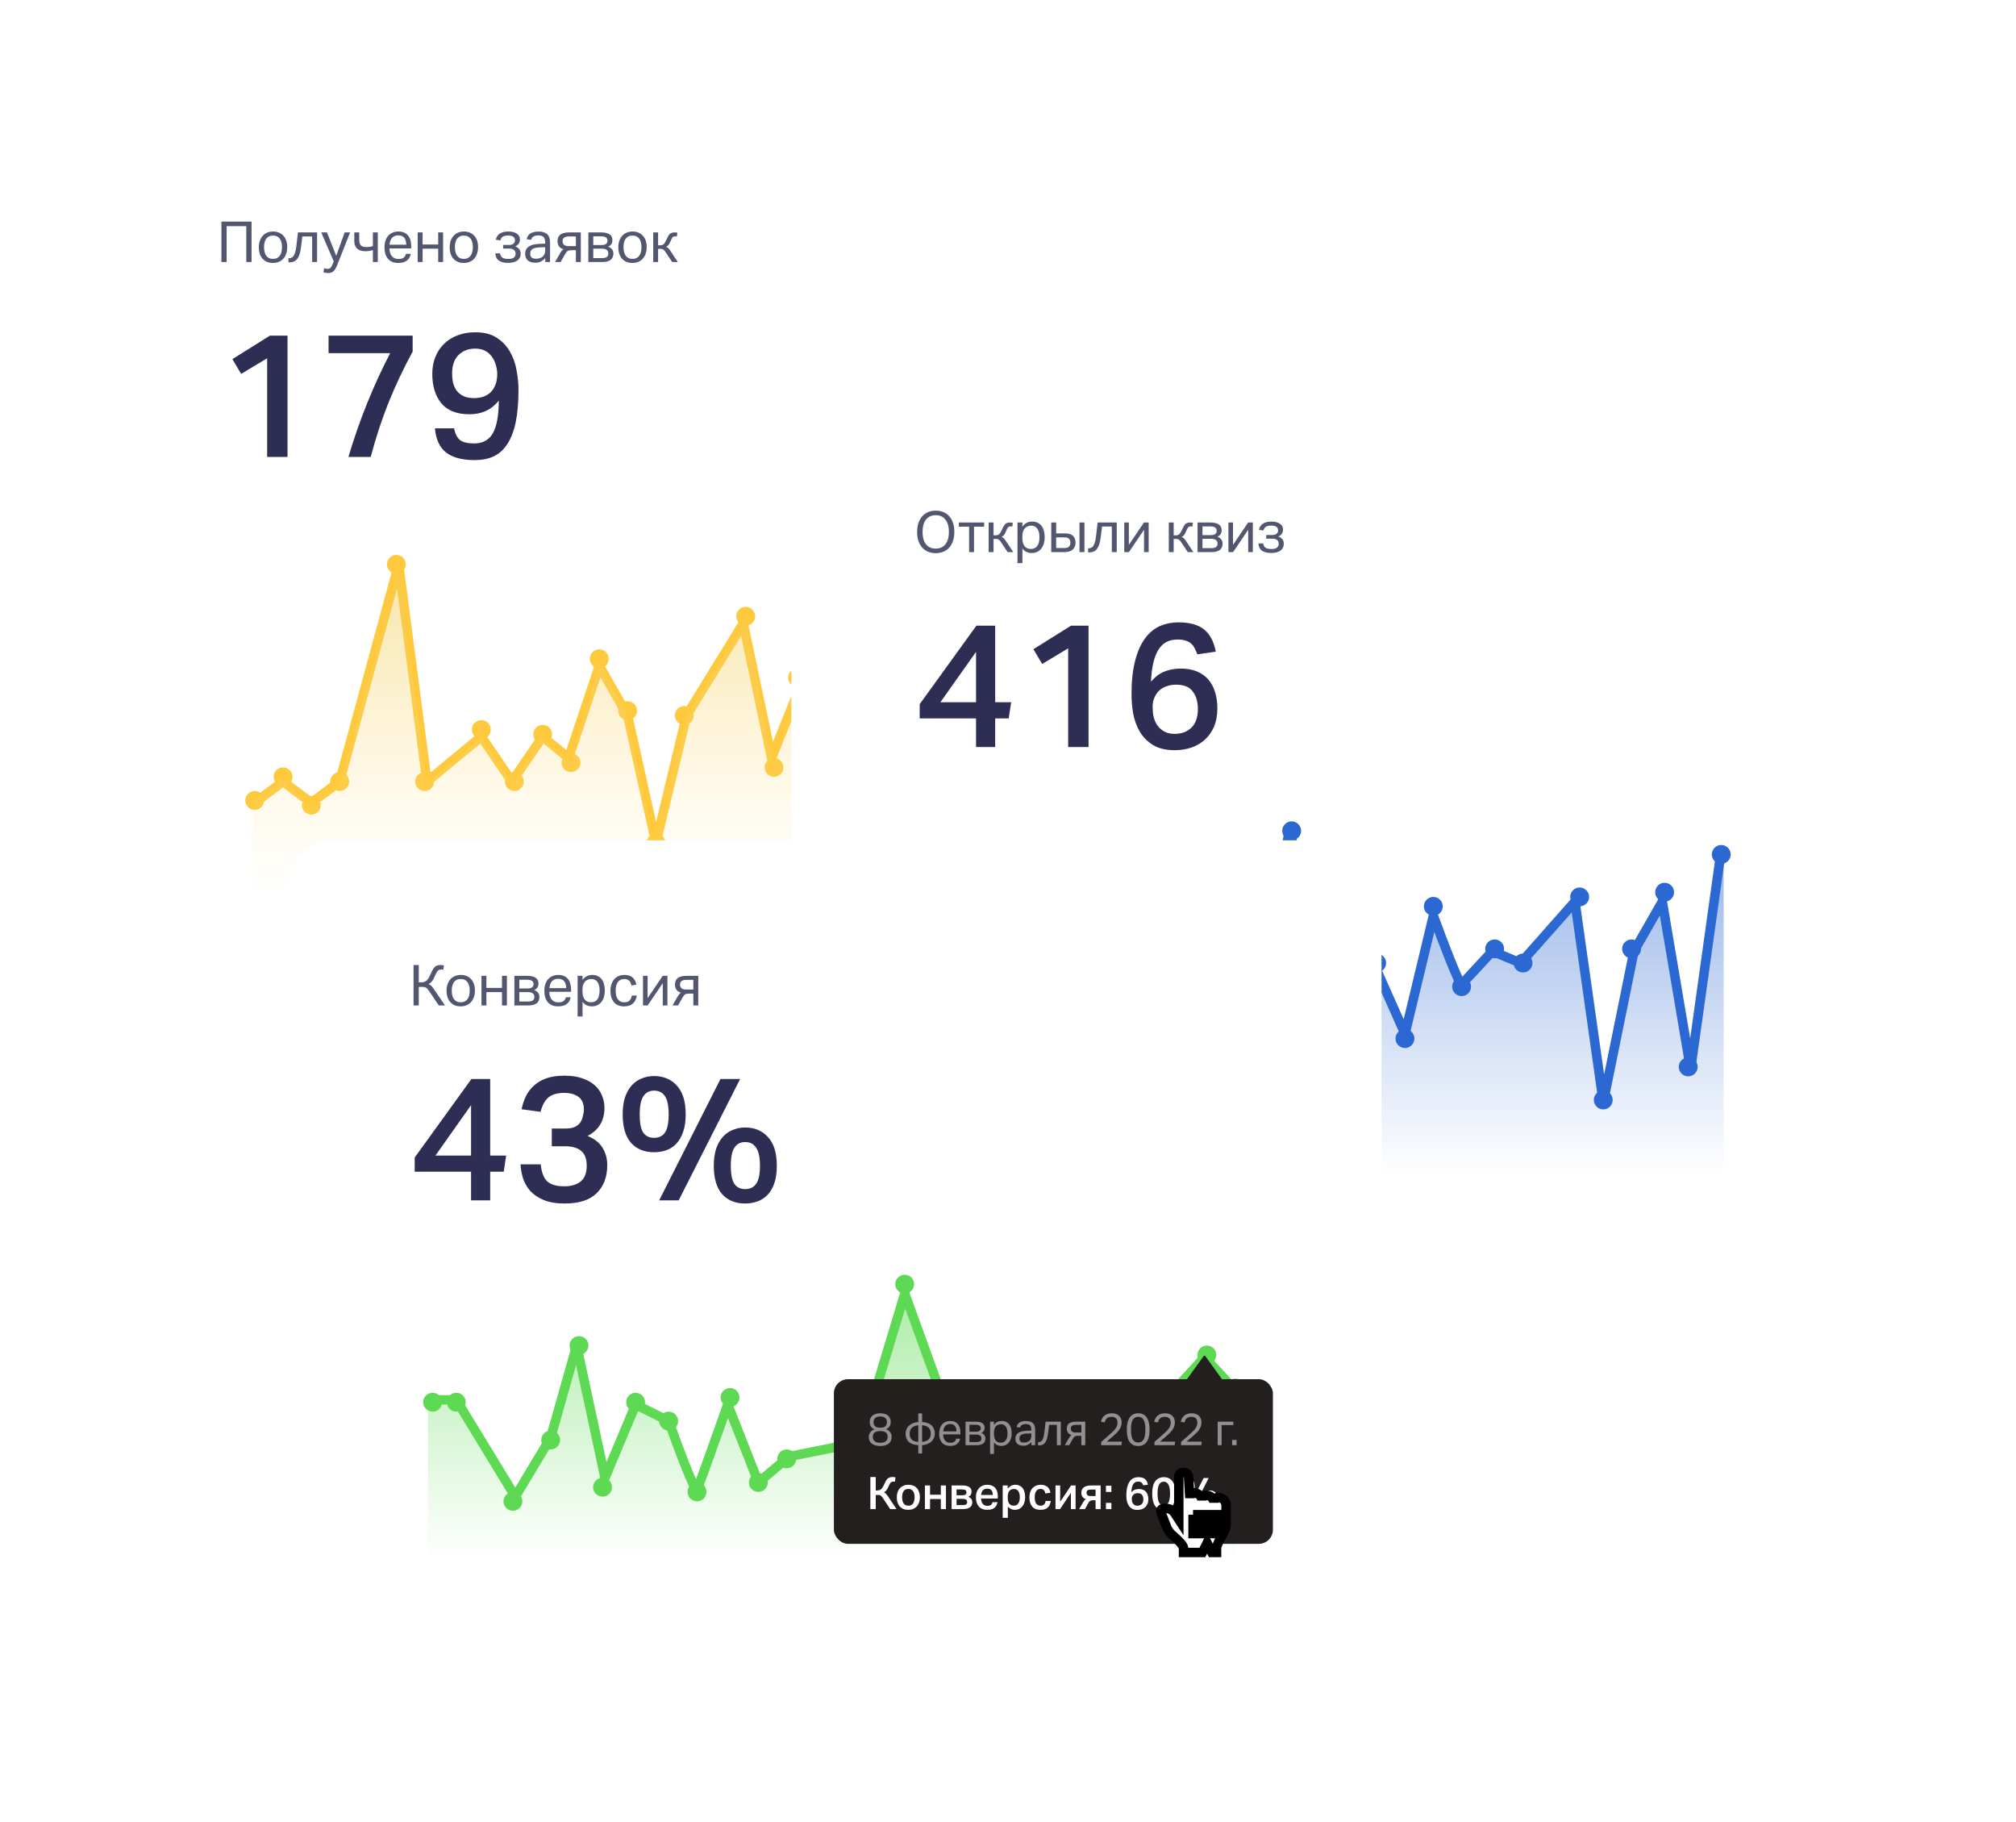 <svg width="321" height="290" viewBox="0 0 321 290" fill="none" xmlns="http://www.w3.org/2000/svg">
<g filter="url(#filter0_d_1770_12259)">
<rect x="5" y="5.43" width="174.384" height="140.559" rx="7.517" fill="white"/>
<path d="M29.215 26.007H26.085V31.717H25.256V25.277H30.054V31.717H29.215V26.007ZM33.459 31.861C33.104 31.861 32.788 31.804 32.512 31.69C32.235 31.57 32.001 31.401 31.808 31.185C31.616 30.968 31.468 30.707 31.366 30.4C31.264 30.093 31.213 29.747 31.213 29.363C31.213 28.984 31.267 28.641 31.375 28.334C31.483 28.022 31.637 27.757 31.835 27.541C32.033 27.318 32.271 27.15 32.548 27.035C32.83 26.915 33.143 26.855 33.486 26.855C33.834 26.855 34.147 26.915 34.424 27.035C34.7 27.15 34.935 27.315 35.127 27.532C35.326 27.742 35.476 28.001 35.578 28.307C35.681 28.608 35.732 28.948 35.732 29.326C35.732 29.711 35.678 30.06 35.569 30.373C35.467 30.686 35.317 30.953 35.118 31.176C34.926 31.392 34.688 31.561 34.406 31.681C34.123 31.801 33.807 31.861 33.459 31.861ZM33.468 31.212C33.72 31.212 33.937 31.167 34.117 31.076C34.297 30.98 34.445 30.851 34.559 30.689C34.679 30.52 34.767 30.322 34.821 30.093C34.875 29.865 34.902 29.615 34.902 29.345C34.902 29.074 34.875 28.827 34.821 28.605C34.767 28.376 34.679 28.181 34.559 28.019C34.445 27.856 34.297 27.73 34.117 27.64C33.937 27.55 33.72 27.505 33.468 27.505C33.215 27.505 32.999 27.55 32.818 27.64C32.644 27.73 32.496 27.856 32.376 28.019C32.262 28.181 32.178 28.376 32.124 28.605C32.07 28.827 32.042 29.074 32.042 29.345C32.042 29.615 32.07 29.865 32.124 30.093C32.178 30.322 32.262 30.52 32.376 30.689C32.49 30.851 32.638 30.98 32.818 31.076C32.999 31.167 33.215 31.212 33.468 31.212ZM39.703 27.64H38.142L37.944 29.263C37.89 29.714 37.814 30.099 37.718 30.418C37.622 30.731 37.499 30.989 37.348 31.194C37.198 31.392 37.018 31.536 36.807 31.627C36.603 31.717 36.362 31.762 36.086 31.762H35.932V31.103H36.023C36.179 31.103 36.317 31.073 36.437 31.013C36.564 30.953 36.675 30.845 36.771 30.689C36.873 30.532 36.961 30.316 37.033 30.039C37.105 29.762 37.165 29.411 37.213 28.984L37.439 26.999H40.487V31.717H39.703V27.64ZM41.635 32.7C41.714 32.73 41.801 32.754 41.897 32.772C41.993 32.796 42.086 32.808 42.177 32.808C42.363 32.808 42.507 32.757 42.61 32.655C42.718 32.553 42.829 32.366 42.943 32.096L43.142 31.618L41.148 26.999H42.059L43.539 30.716L44.883 26.999H45.748L43.71 32.159C43.626 32.369 43.539 32.556 43.448 32.718C43.364 32.88 43.268 33.016 43.16 33.124C43.052 33.238 42.925 33.322 42.781 33.376C42.643 33.437 42.48 33.467 42.294 33.467C42.114 33.467 41.963 33.455 41.843 33.431C41.723 33.407 41.602 33.373 41.482 33.331L41.635 32.7ZM49.373 29.814C49.21 29.868 49.024 29.913 48.813 29.949C48.609 29.979 48.407 29.994 48.209 29.994C47.872 29.994 47.59 29.952 47.361 29.868C47.133 29.784 46.949 29.669 46.811 29.525C46.673 29.381 46.57 29.209 46.504 29.011C46.444 28.812 46.414 28.599 46.414 28.37V26.999H47.199V28.172C47.199 28.593 47.289 28.894 47.469 29.074C47.65 29.248 47.947 29.336 48.362 29.336C48.537 29.336 48.711 29.323 48.885 29.299C49.06 29.269 49.222 29.224 49.373 29.164V26.999H50.157V31.717H49.373V29.814ZM55.402 30.409C55.324 30.86 55.122 31.215 54.798 31.473C54.479 31.732 54.019 31.861 53.417 31.861C52.708 31.861 52.164 31.645 51.785 31.212C51.406 30.773 51.217 30.165 51.217 29.39C51.217 28.987 51.271 28.629 51.379 28.316C51.487 27.998 51.638 27.73 51.83 27.514C52.029 27.297 52.263 27.135 52.534 27.026C52.804 26.912 53.099 26.855 53.417 26.855C53.778 26.855 54.088 26.912 54.347 27.026C54.605 27.141 54.816 27.3 54.978 27.505C55.146 27.709 55.27 27.953 55.348 28.235C55.432 28.518 55.474 28.824 55.474 29.155V29.543H52.01C52.01 29.79 52.041 30.015 52.101 30.22C52.167 30.424 52.257 30.601 52.371 30.752C52.492 30.902 52.639 31.019 52.813 31.103C52.988 31.188 53.189 31.23 53.417 31.23C53.808 31.23 54.094 31.158 54.274 31.013C54.455 30.863 54.578 30.662 54.644 30.409H55.402ZM54.689 28.957C54.689 28.512 54.59 28.154 54.392 27.883C54.193 27.607 53.865 27.468 53.408 27.468C52.994 27.468 52.669 27.598 52.434 27.856C52.2 28.109 52.065 28.476 52.029 28.957H54.689ZM57.29 26.999V28.921H59.77V26.999H60.555V31.717H59.77V29.588H57.29V31.717H56.505V26.999H57.29ZM63.848 31.861C63.493 31.861 63.177 31.804 62.901 31.69C62.624 31.57 62.39 31.401 62.197 31.185C62.005 30.968 61.857 30.707 61.755 30.4C61.653 30.093 61.602 29.747 61.602 29.363C61.602 28.984 61.656 28.641 61.764 28.334C61.873 28.022 62.026 27.757 62.224 27.541C62.423 27.318 62.66 27.15 62.937 27.035C63.219 26.915 63.532 26.855 63.875 26.855C64.224 26.855 64.536 26.915 64.813 27.035C65.09 27.15 65.324 27.315 65.516 27.532C65.715 27.742 65.865 28.001 65.968 28.307C66.07 28.608 66.121 28.948 66.121 29.326C66.121 29.711 66.067 30.06 65.958 30.373C65.856 30.686 65.706 30.953 65.507 31.176C65.315 31.392 65.078 31.561 64.795 31.681C64.512 31.801 64.197 31.861 63.848 31.861ZM63.857 31.212C64.109 31.212 64.326 31.167 64.506 31.076C64.687 30.98 64.834 30.851 64.948 30.689C65.069 30.52 65.156 30.322 65.21 30.093C65.264 29.865 65.291 29.615 65.291 29.345C65.291 29.074 65.264 28.827 65.21 28.605C65.156 28.376 65.069 28.181 64.948 28.019C64.834 27.856 64.687 27.73 64.506 27.64C64.326 27.55 64.109 27.505 63.857 27.505C63.604 27.505 63.388 27.55 63.207 27.64C63.033 27.73 62.886 27.856 62.765 28.019C62.651 28.181 62.567 28.376 62.513 28.605C62.459 28.827 62.432 29.074 62.432 29.345C62.432 29.615 62.459 29.865 62.513 30.093C62.567 30.322 62.651 30.52 62.765 30.689C62.88 30.851 63.027 30.98 63.207 31.076C63.388 31.167 63.604 31.212 63.857 31.212ZM70.94 26.855C71.258 26.855 71.532 26.888 71.76 26.954C71.995 27.02 72.187 27.114 72.338 27.234C72.494 27.348 72.608 27.483 72.68 27.64C72.753 27.79 72.789 27.956 72.789 28.136C72.789 28.401 72.716 28.629 72.572 28.821C72.428 29.008 72.245 29.143 72.022 29.227C72.287 29.311 72.5 29.45 72.662 29.642C72.825 29.829 72.906 30.081 72.906 30.4C72.906 30.61 72.867 30.803 72.789 30.977C72.71 31.152 72.587 31.305 72.419 31.437C72.257 31.57 72.046 31.672 71.787 31.744C71.535 31.816 71.234 31.852 70.885 31.852C70.284 31.852 69.806 31.735 69.451 31.5C69.097 31.26 68.901 30.872 68.865 30.337H69.623C69.671 30.655 69.8 30.884 70.01 31.022C70.221 31.155 70.525 31.221 70.921 31.221C71.361 31.221 71.664 31.145 71.833 30.995C72.007 30.839 72.094 30.637 72.094 30.391C72.094 30.12 72.004 29.916 71.823 29.777C71.643 29.639 71.388 29.57 71.057 29.57H70.11V28.993H71.093C71.388 28.993 71.61 28.927 71.76 28.794C71.917 28.656 71.995 28.47 71.995 28.235C71.995 28.001 71.908 27.82 71.733 27.694C71.559 27.562 71.288 27.495 70.921 27.495C70.711 27.495 70.534 27.514 70.389 27.55C70.245 27.58 70.125 27.628 70.029 27.694C69.938 27.76 69.863 27.844 69.803 27.947C69.743 28.043 69.692 28.154 69.65 28.28L68.937 28.154C68.985 27.968 69.054 27.796 69.145 27.64C69.241 27.477 69.367 27.339 69.523 27.225C69.68 27.111 69.872 27.02 70.101 26.954C70.335 26.888 70.615 26.855 70.94 26.855ZM76.824 31.076C76.656 31.281 76.442 31.458 76.184 31.609C75.925 31.753 75.603 31.825 75.219 31.825C74.984 31.825 74.767 31.795 74.569 31.735C74.377 31.681 74.208 31.596 74.064 31.482C73.926 31.362 73.817 31.215 73.739 31.04C73.661 30.866 73.622 30.662 73.622 30.427C73.622 30.102 73.688 29.838 73.82 29.633C73.959 29.423 74.139 29.26 74.362 29.146C74.59 29.026 74.846 28.945 75.128 28.903C75.411 28.855 75.703 28.824 76.003 28.812L76.806 28.785V28.596C76.806 28.199 76.722 27.913 76.553 27.739C76.385 27.565 76.112 27.477 75.733 27.477C75.36 27.477 75.086 27.541 74.912 27.667C74.737 27.787 74.623 27.956 74.569 28.172L73.856 28.091C73.941 27.664 74.142 27.354 74.461 27.162C74.78 26.963 75.213 26.864 75.76 26.864C76.097 26.864 76.379 26.906 76.608 26.99C76.842 27.069 77.031 27.183 77.176 27.333C77.32 27.483 77.422 27.67 77.483 27.892C77.549 28.115 77.582 28.364 77.582 28.641V31.717H76.824V31.076ZM76.806 29.345L76.057 29.372C75.739 29.384 75.474 29.414 75.264 29.462C75.053 29.51 74.885 29.576 74.758 29.66C74.638 29.744 74.551 29.85 74.497 29.976C74.449 30.096 74.425 30.241 74.425 30.409C74.425 30.643 74.494 30.833 74.632 30.977C74.776 31.116 75.011 31.185 75.336 31.185C75.799 31.185 76.16 31.07 76.418 30.842C76.677 30.613 76.806 30.301 76.806 29.904V29.345ZM78.376 31.717L79.251 30.201C79.401 29.943 79.567 29.768 79.747 29.678C79.447 29.612 79.209 29.468 79.035 29.245C78.86 29.023 78.773 28.737 78.773 28.389C78.773 28.19 78.803 28.007 78.863 27.838C78.923 27.67 79.023 27.523 79.161 27.396C79.305 27.27 79.495 27.174 79.729 27.108C79.964 27.035 80.255 26.999 80.604 26.999H82.48V31.717H81.695V29.832H81.019C80.875 29.832 80.751 29.841 80.649 29.859C80.553 29.877 80.469 29.907 80.397 29.949C80.325 29.991 80.258 30.048 80.198 30.12C80.138 30.192 80.078 30.283 80.018 30.391L79.26 31.717H78.376ZM81.695 29.182V27.64H80.613C79.922 27.64 79.576 27.88 79.576 28.361C79.576 28.909 79.898 29.182 80.541 29.182H81.695ZM83.679 26.999H85.718C86.073 26.999 86.364 27.032 86.593 27.099C86.827 27.165 87.01 27.255 87.143 27.369C87.281 27.483 87.377 27.613 87.431 27.757C87.486 27.901 87.513 28.052 87.513 28.208C87.513 28.455 87.459 28.668 87.35 28.849C87.248 29.023 87.074 29.161 86.827 29.263C87.104 29.354 87.311 29.495 87.45 29.687C87.594 29.88 87.666 30.105 87.666 30.364C87.666 30.556 87.636 30.734 87.576 30.896C87.522 31.058 87.422 31.203 87.278 31.329C87.14 31.449 86.95 31.545 86.71 31.618C86.475 31.684 86.175 31.717 85.808 31.717H83.679V26.999ZM85.754 29.011C86.097 29.011 86.343 28.951 86.493 28.83C86.65 28.71 86.728 28.539 86.728 28.316C86.728 28.088 86.647 27.916 86.484 27.802C86.328 27.682 86.07 27.622 85.709 27.622H84.464V29.011H85.754ZM85.808 31.085C86.199 31.085 86.472 31.025 86.629 30.905C86.785 30.779 86.863 30.595 86.863 30.355C86.863 30.114 86.779 29.928 86.611 29.796C86.442 29.657 86.178 29.588 85.817 29.588H84.464V31.085H85.808ZM90.696 31.861C90.341 31.861 90.025 31.804 89.749 31.69C89.472 31.57 89.238 31.401 89.045 31.185C88.853 30.968 88.706 30.707 88.603 30.4C88.501 30.093 88.45 29.747 88.45 29.363C88.45 28.984 88.504 28.641 88.612 28.334C88.721 28.022 88.874 27.757 89.072 27.541C89.271 27.318 89.508 27.15 89.785 27.035C90.068 26.915 90.38 26.855 90.723 26.855C91.072 26.855 91.385 26.915 91.661 27.035C91.938 27.15 92.172 27.315 92.365 27.532C92.563 27.742 92.713 28.001 92.816 28.307C92.918 28.608 92.969 28.948 92.969 29.326C92.969 29.711 92.915 30.06 92.807 30.373C92.704 30.686 92.554 30.953 92.356 31.176C92.163 31.392 91.926 31.561 91.643 31.681C91.36 31.801 91.045 31.861 90.696 31.861ZM90.705 31.212C90.957 31.212 91.174 31.167 91.354 31.076C91.535 30.98 91.682 30.851 91.796 30.689C91.917 30.52 92.004 30.322 92.058 30.093C92.112 29.865 92.139 29.615 92.139 29.345C92.139 29.074 92.112 28.827 92.058 28.605C92.004 28.376 91.917 28.181 91.796 28.019C91.682 27.856 91.535 27.73 91.354 27.64C91.174 27.55 90.957 27.505 90.705 27.505C90.452 27.505 90.236 27.55 90.055 27.64C89.881 27.73 89.734 27.856 89.614 28.019C89.499 28.181 89.415 28.376 89.361 28.605C89.307 28.827 89.28 29.074 89.28 29.345C89.28 29.615 89.307 29.865 89.361 30.093C89.415 30.322 89.499 30.52 89.614 30.689C89.728 30.851 89.875 30.98 90.055 31.076C90.236 31.167 90.452 31.212 90.705 31.212ZM94.011 31.717V26.999H94.787V29.047H95.103C95.217 29.047 95.316 29.035 95.401 29.011C95.491 28.987 95.572 28.948 95.644 28.894C95.716 28.834 95.782 28.758 95.843 28.668C95.903 28.578 95.966 28.464 96.032 28.325L96.303 27.766C96.369 27.628 96.435 27.511 96.501 27.414C96.573 27.318 96.651 27.24 96.736 27.18C96.826 27.114 96.928 27.069 97.042 27.044C97.156 27.014 97.292 26.999 97.448 26.999C97.532 26.999 97.61 27.005 97.683 27.017C97.761 27.029 97.818 27.041 97.854 27.053L97.773 27.658C97.755 27.646 97.719 27.637 97.665 27.631C97.61 27.625 97.55 27.622 97.484 27.622C97.328 27.622 97.21 27.658 97.132 27.73C97.06 27.796 96.991 27.904 96.925 28.055L96.663 28.623C96.591 28.791 96.507 28.93 96.411 29.038C96.321 29.14 96.203 29.224 96.059 29.291C96.185 29.339 96.296 29.408 96.393 29.498C96.489 29.588 96.591 29.711 96.699 29.868L97.935 31.717H97.033L95.951 30.093C95.843 29.931 95.734 29.811 95.626 29.732C95.518 29.654 95.365 29.615 95.166 29.615H94.787V31.717H94.011Z" fill="#53566F"/>
<path d="M28.401 49.522L27.003 47.174L32.985 43.428H35.781V62.744H32.538V47.034L28.401 49.522ZM45.475 62.744C47.227 56.874 49.444 51.367 52.128 46.223H42.316V43.428H55.706V45.972C54.234 48.674 52.948 51.395 51.848 54.134C50.767 56.855 49.826 59.725 49.025 62.744H45.475ZM65.484 53.38C66.006 53.38 66.491 53.305 66.938 53.156C67.385 53.007 67.777 52.774 68.112 52.457C68.448 52.122 68.708 51.712 68.895 51.227C69.081 50.724 69.174 50.137 69.174 49.466C69.156 48.925 69.062 48.413 68.895 47.928C68.746 47.444 68.522 47.025 68.224 46.67C67.944 46.298 67.59 46.009 67.162 45.804C66.733 45.599 66.239 45.496 65.68 45.496C64.581 45.496 63.686 45.841 62.996 46.531C62.325 47.202 61.99 48.18 61.99 49.466C61.99 50.006 62.046 50.519 62.158 51.003C62.288 51.469 62.484 51.879 62.745 52.233C63.024 52.587 63.388 52.867 63.835 53.072C64.282 53.277 64.832 53.38 65.484 53.38ZM62.298 58.188C62.465 59.026 62.773 59.641 63.22 60.033C63.686 60.405 64.441 60.592 65.484 60.592C66.863 60.592 67.86 60.051 68.475 58.97C69.09 57.889 69.407 56.156 69.426 53.771C68.27 55.224 66.714 55.951 64.757 55.951C62.764 55.951 61.273 55.374 60.285 54.218C59.316 53.044 58.831 51.479 58.831 49.522C58.831 48.553 58.99 47.668 59.306 46.866C59.623 46.046 60.08 45.347 60.676 44.77C61.273 44.173 61.99 43.717 62.829 43.4C63.667 43.065 64.618 42.897 65.68 42.897C67.078 42.897 68.215 43.186 69.09 43.763C69.985 44.341 70.684 45.077 71.187 45.972C71.709 46.866 72.063 47.854 72.249 48.935C72.454 50.016 72.557 51.059 72.557 52.066C72.557 54.097 72.408 55.821 72.109 57.237C71.811 58.654 71.364 59.809 70.768 60.703C70.19 61.598 69.463 62.25 68.587 62.66C67.73 63.052 66.724 63.247 65.568 63.247C63.593 63.247 62.083 62.847 61.04 62.045C59.996 61.225 59.4 59.939 59.251 58.188H62.298Z" fill="#2E2E54"/>
<path d="M30.551 117.802L35.061 114.42L39.571 117.802L44.081 114.42L53.476 79.844L57.986 114.42L66.63 107.279L71.516 114.42L76.402 107.279L80.536 110.662L85.421 96.004L89.931 103.897L94.441 124.191L99.327 103.897L108.347 89.239L112.857 110.662L117.367 99.387L121.877 107.279L126.762 103.521L135.782 118.554L144.802 92.998L149.312 107.279L153.822 86.233" stroke="#FFC93D" stroke-width="1.503"/>
<circle cx="30.562" cy="117.425" r="1.503" fill="#FFC93D"/>
<circle cx="35.066" cy="113.667" r="1.503" fill="#FFC93D"/>
<circle cx="39.574" cy="118.177" r="1.503" fill="#FFC93D"/>
<circle cx="44.085" cy="114.419" r="1.503" fill="#FFC93D"/>
<circle cx="53.109" cy="79.843" r="1.503" fill="#FFC93D"/>
<circle cx="57.613" cy="114.419" r="1.503" fill="#FFC93D"/>
<circle cx="66.64" cy="106.152" r="1.503" fill="#FFC93D"/>
<circle cx="71.894" cy="114.419" r="1.503" fill="#FFC93D"/>
<circle cx="76.41" cy="106.904" r="1.503" fill="#FFC93D"/>
<circle cx="80.917" cy="111.413" r="1.503" fill="#FFC93D"/>
<circle cx="85.421" cy="94.876" r="1.503" fill="#FFC93D"/>
<circle cx="89.937" cy="103.144" r="1.503" fill="#FFC93D"/>
<circle cx="94.449" cy="124.191" r="1.503" fill="#FFC93D"/>
<circle cx="98.956" cy="103.896" r="1.503" fill="#FFC93D"/>
<circle cx="108.734" cy="88.111" r="1.503" fill="#FFC93D"/>
<circle cx="113.238" cy="112.163" r="1.503" fill="#FFC93D"/>
<circle cx="116.995" cy="97.884" r="1.503" fill="#FFC93D"/>
<circle cx="122.257" cy="108.406" r="1.503" fill="#FFC93D"/>
<circle cx="126.765" cy="103.144" r="1.503" fill="#FFC93D"/>
<circle cx="135.785" cy="119.681" r="1.503" fill="#FFC93D"/>
<circle cx="144.812" cy="91.118" r="1.503" fill="#FFC93D"/>
<circle cx="149.32" cy="109.158" r="1.503" fill="#FFC93D"/>
<circle cx="153.835" cy="86.609" r="1.503" fill="#FFC93D"/>
<path opacity="0.5" d="M35.065 114.043C33.687 115.171 30.781 117.501 30.18 117.802V132.835H153.827V86.984L149.317 108.03L145.183 92.246L135.411 118.178L126.767 103.144L122.257 108.03L117.372 98.635L113.237 112.164L108.728 88.863L99.332 103.896L94.07 123.815L89.56 103.144L85.426 95.628L80.916 111.413L76.031 107.279C74.653 109.534 71.897 114.194 71.897 114.795C71.897 115.396 68.389 110.035 66.635 107.279L57.991 114.795L53.481 80.971L44.085 114.795L39.575 118.553L35.065 114.043Z" fill="url(#paint0_linear_1770_12259)"/>
</g>
<g filter="url(#filter1_d_1770_12259)">
<rect x="146" y="61.609" width="174.384" height="140.559" rx="7.517" fill="white"/>
<path opacity="0.5" d="M175.315 175.109L170.43 180.746V187.136H294.453V136.023L288.815 169.096L284.681 143.54L279.795 151.056L275.285 175.109L271.527 143.54L262.507 153.687L257.622 151.056L252.36 157.069L248.226 145.043L243.716 165.338L239.206 153.687L234.32 175.109L230.186 149.553L225.3 132.641L221.166 153.687L216.281 164.586L212.146 161.955H207.637L202.375 170.223L197.489 165.338L193.731 140.157L189.221 137.526L179.825 175.109H175.315Z" fill="url(#paint1_linear_1770_12259)"/>
<path d="M168.998 87.337C169.34 87.337 169.641 87.274 169.9 87.148C170.164 87.022 170.384 86.844 170.558 86.616C170.732 86.381 170.865 86.102 170.955 85.777C171.045 85.446 171.09 85.079 171.09 84.676C171.09 84.273 171.045 83.91 170.955 83.585C170.865 83.254 170.729 82.975 170.549 82.746C170.375 82.512 170.158 82.331 169.9 82.205C169.641 82.079 169.34 82.016 168.998 82.016C168.643 82.016 168.333 82.079 168.069 82.205C167.81 82.331 167.593 82.512 167.419 82.746C167.245 82.975 167.112 83.254 167.022 83.585C166.938 83.91 166.896 84.273 166.896 84.676C166.896 85.079 166.938 85.446 167.022 85.777C167.112 86.102 167.245 86.381 167.419 86.616C167.593 86.844 167.81 87.022 168.069 87.148C168.333 87.274 168.643 87.337 168.998 87.337ZM168.998 88.059C168.559 88.059 168.156 87.987 167.789 87.842C167.428 87.692 167.115 87.476 166.851 87.193C166.592 86.904 166.391 86.549 166.247 86.129C166.102 85.708 166.03 85.227 166.03 84.685C166.03 84.144 166.102 83.663 166.247 83.242C166.397 82.821 166.601 82.466 166.86 82.178C167.124 81.889 167.437 81.67 167.798 81.519C168.165 81.369 168.565 81.294 168.998 81.294C169.437 81.294 169.836 81.369 170.197 81.519C170.564 81.664 170.877 81.88 171.135 82.169C171.394 82.451 171.595 82.803 171.74 83.224C171.884 83.639 171.956 84.117 171.956 84.658C171.956 85.2 171.884 85.684 171.74 86.111C171.601 86.531 171.403 86.886 171.144 87.175C170.886 87.463 170.573 87.683 170.206 87.833C169.845 87.984 169.443 88.059 168.998 88.059ZM174.305 83.847H172.672V83.179H176.704V83.847H175.089V87.897H174.305V83.847ZM177.422 87.897V83.179H178.198V85.227H178.513C178.628 85.227 178.727 85.215 178.811 85.191C178.901 85.166 178.982 85.127 179.054 85.073C179.127 85.013 179.193 84.938 179.253 84.848C179.313 84.758 179.376 84.643 179.442 84.505L179.713 83.946C179.779 83.808 179.845 83.69 179.911 83.594C179.984 83.498 180.062 83.42 180.146 83.359C180.236 83.293 180.338 83.248 180.453 83.224C180.567 83.194 180.702 83.179 180.858 83.179C180.943 83.179 181.021 83.185 181.093 83.197C181.171 83.209 181.228 83.221 181.264 83.233L181.183 83.838C181.165 83.826 181.129 83.817 181.075 83.811C181.021 83.805 180.961 83.802 180.895 83.802C180.738 83.802 180.621 83.838 180.543 83.91C180.471 83.976 180.401 84.084 180.335 84.234L180.074 84.803C180.002 84.971 179.917 85.109 179.821 85.218C179.731 85.32 179.614 85.404 179.469 85.47C179.596 85.518 179.707 85.587 179.803 85.678C179.899 85.768 180.002 85.891 180.11 86.047L181.346 87.897H180.444L179.361 86.273C179.253 86.111 179.145 85.99 179.036 85.912C178.928 85.834 178.775 85.795 178.576 85.795H178.198V87.897H177.422ZM182.011 83.179H182.787V83.847C182.979 83.582 183.202 83.38 183.454 83.242C183.713 83.104 184.014 83.035 184.356 83.035C184.687 83.035 184.976 83.095 185.222 83.215C185.475 83.335 185.682 83.504 185.845 83.72C186.013 83.937 186.136 84.198 186.215 84.505C186.299 84.806 186.341 85.139 186.341 85.506C186.341 85.897 186.293 86.249 186.197 86.561C186.1 86.874 185.962 87.142 185.782 87.364C185.601 87.581 185.382 87.749 185.123 87.869C184.871 87.984 184.585 88.041 184.266 88.041C184.002 88.041 183.74 87.99 183.482 87.888C183.229 87.779 183 87.59 182.796 87.319V89.646H182.011V83.179ZM182.787 85.669C182.787 85.975 182.82 86.237 182.886 86.453C182.958 86.67 183.055 86.85 183.175 86.995C183.295 87.133 183.439 87.235 183.608 87.301C183.776 87.361 183.96 87.391 184.158 87.391C184.35 87.391 184.528 87.358 184.69 87.292C184.859 87.226 185.003 87.118 185.123 86.967C185.243 86.817 185.337 86.625 185.403 86.39C185.475 86.15 185.511 85.858 185.511 85.515C185.511 85.166 185.472 84.875 185.394 84.64C185.322 84.406 185.225 84.219 185.105 84.081C184.985 83.937 184.847 83.835 184.69 83.774C184.54 83.714 184.384 83.684 184.221 83.684C184.017 83.684 183.827 83.717 183.653 83.783C183.479 83.85 183.325 83.952 183.193 84.09C183.067 84.222 182.967 84.394 182.895 84.604C182.823 84.809 182.787 85.049 182.787 85.326V85.669ZM188.169 83.179V84.911H189.576C190.165 84.911 190.592 85.046 190.857 85.317C191.121 85.581 191.254 85.936 191.254 86.381C191.254 86.832 191.106 87.199 190.812 87.482C190.523 87.758 190.069 87.897 189.45 87.897H187.384V83.179H188.169ZM191.885 83.179H192.67V87.897H191.885V83.179ZM188.169 87.247H189.486C189.817 87.247 190.057 87.175 190.207 87.031C190.358 86.88 190.433 86.67 190.433 86.399C190.433 86.123 190.361 85.912 190.216 85.768C190.078 85.624 189.823 85.551 189.45 85.551H188.169V87.247ZM197.033 83.82H195.473L195.275 85.443C195.22 85.894 195.145 86.279 195.049 86.598C194.953 86.91 194.83 87.169 194.679 87.373C194.529 87.572 194.349 87.716 194.138 87.806C193.934 87.897 193.693 87.942 193.416 87.942H193.263V87.283H193.353C193.51 87.283 193.648 87.253 193.768 87.193C193.895 87.133 194.006 87.025 194.102 86.868C194.204 86.712 194.291 86.495 194.364 86.219C194.436 85.942 194.496 85.59 194.544 85.163L194.769 83.179H197.818V87.897H197.033V83.82ZM202.899 87.897H202.159V84.343L199.751 87.897H199.011V83.179H199.742V86.742L202.15 83.179H202.899V87.897ZM206.102 87.897V83.179H206.878V85.227H207.194C207.308 85.227 207.407 85.215 207.491 85.191C207.581 85.166 207.663 85.127 207.735 85.073C207.807 85.013 207.873 84.938 207.933 84.848C207.993 84.758 208.056 84.643 208.123 84.505L208.393 83.946C208.459 83.808 208.526 83.69 208.592 83.594C208.664 83.498 208.742 83.42 208.826 83.359C208.916 83.293 209.019 83.248 209.133 83.224C209.247 83.194 209.382 83.179 209.539 83.179C209.623 83.179 209.701 83.185 209.773 83.197C209.851 83.209 209.909 83.221 209.945 83.233L209.863 83.838C209.845 83.826 209.809 83.817 209.755 83.811C209.701 83.805 209.641 83.802 209.575 83.802C209.418 83.802 209.301 83.838 209.223 83.91C209.151 83.976 209.082 84.084 209.016 84.234L208.754 84.803C208.682 84.971 208.598 85.109 208.501 85.218C208.411 85.32 208.294 85.404 208.15 85.47C208.276 85.518 208.387 85.587 208.483 85.678C208.58 85.768 208.682 85.891 208.79 86.047L210.026 87.897H209.124L208.041 86.273C207.933 86.111 207.825 85.99 207.717 85.912C207.609 85.834 207.455 85.795 207.257 85.795H206.878V87.897H206.102ZM210.683 83.179H212.721C213.076 83.179 213.367 83.212 213.596 83.278C213.831 83.344 214.014 83.435 214.146 83.549C214.285 83.663 214.381 83.793 214.435 83.937C214.489 84.081 214.516 84.231 214.516 84.388C214.516 84.634 214.462 84.848 214.354 85.028C214.251 85.203 214.077 85.341 213.831 85.443C214.107 85.533 214.315 85.675 214.453 85.867C214.597 86.059 214.669 86.285 214.669 86.543C214.669 86.736 214.639 86.913 214.579 87.076C214.525 87.238 214.426 87.382 214.282 87.509C214.143 87.629 213.954 87.725 213.713 87.797C213.479 87.863 213.178 87.897 212.811 87.897H210.683V83.179ZM212.757 85.191C213.1 85.191 213.346 85.13 213.497 85.01C213.653 84.89 213.731 84.719 213.731 84.496C213.731 84.267 213.65 84.096 213.488 83.982C213.331 83.862 213.073 83.802 212.712 83.802H211.467V85.191H212.757ZM212.811 87.265C213.202 87.265 213.476 87.205 213.632 87.085C213.788 86.958 213.867 86.775 213.867 86.534C213.867 86.294 213.782 86.108 213.614 85.975C213.446 85.837 213.181 85.768 212.82 85.768H211.467V87.265H212.811ZM219.485 87.897H218.746V84.343L216.337 87.897H215.598V83.179H216.328V86.742L218.737 83.179H219.485V87.897ZM222.448 83.035C222.767 83.035 223.04 83.068 223.269 83.134C223.503 83.2 223.696 83.293 223.846 83.414C224.002 83.528 224.117 83.663 224.189 83.82C224.261 83.97 224.297 84.135 224.297 84.316C224.297 84.58 224.225 84.809 224.081 85.001C223.936 85.188 223.753 85.323 223.53 85.407C223.795 85.491 224.008 85.629 224.171 85.822C224.333 86.008 224.414 86.261 224.414 86.58C224.414 86.79 224.375 86.983 224.297 87.157C224.219 87.331 224.096 87.485 223.927 87.617C223.765 87.749 223.554 87.851 223.296 87.924C223.043 87.996 222.743 88.032 222.394 88.032C221.793 88.032 221.315 87.915 220.96 87.68C220.605 87.439 220.41 87.052 220.373 86.516H221.131C221.179 86.835 221.309 87.064 221.519 87.202C221.729 87.334 222.033 87.4 222.43 87.4C222.869 87.4 223.173 87.325 223.341 87.175C223.515 87.019 223.603 86.817 223.603 86.571C223.603 86.3 223.512 86.096 223.332 85.957C223.152 85.819 222.896 85.75 222.565 85.75H221.618V85.172H222.601C222.896 85.172 223.119 85.106 223.269 84.974C223.425 84.836 223.503 84.649 223.503 84.415C223.503 84.18 223.416 84 223.242 83.874C223.067 83.741 222.797 83.675 222.43 83.675C222.22 83.675 222.042 83.693 221.898 83.729C221.754 83.759 221.633 83.808 221.537 83.874C221.447 83.94 221.372 84.024 221.312 84.126C221.251 84.222 221.2 84.334 221.158 84.46L220.446 84.334C220.494 84.147 220.563 83.976 220.653 83.82C220.749 83.657 220.876 83.519 221.032 83.405C221.188 83.29 221.381 83.2 221.609 83.134C221.844 83.068 222.123 83.035 222.448 83.035Z" fill="#53566F"/>
<path d="M175.411 103.773L169.736 111.796H175.411V103.773ZM175.467 99.608H178.458V111.796H181.002L180.61 114.367H178.458V118.924H175.411V114.367H166.437V112.103L175.467 99.608ZM185.944 105.702L184.546 103.353L190.528 99.608H193.324V118.924H190.081V103.214L185.944 105.702ZM207.043 116.827C208.124 116.827 209.01 116.501 209.699 115.849C210.389 115.178 210.733 114.181 210.733 112.858C210.733 111.721 210.463 110.799 209.923 110.09C209.401 109.364 208.516 109 207.267 109C206.727 109 206.223 109.084 205.758 109.252C205.292 109.401 204.882 109.643 204.528 109.979C204.192 110.314 203.931 110.733 203.745 111.236C203.558 111.721 203.493 112.299 203.549 112.97C203.549 113.473 203.624 113.957 203.773 114.423C203.922 114.889 204.136 115.299 204.416 115.653C204.714 116.007 205.077 116.296 205.506 116.52C205.935 116.725 206.447 116.827 207.043 116.827ZM210.538 103.885C210.407 103.568 210.277 103.298 210.146 103.074C210.034 102.85 209.895 102.664 209.727 102.515C209.559 102.347 209.364 102.217 209.14 102.123C208.916 102.012 208.646 101.928 208.329 101.872C207.957 101.797 207.519 101.788 207.015 101.844C205.823 101.937 204.919 102.552 204.304 103.689C203.689 104.826 203.344 106.438 203.27 108.525C203.847 107.817 204.518 107.295 205.282 106.959C206.065 106.624 206.96 106.447 207.966 106.428C208.954 106.428 209.811 106.577 210.538 106.876C211.283 107.174 211.898 107.602 212.383 108.162C212.867 108.721 213.231 109.391 213.473 110.174C213.715 110.957 213.836 111.833 213.836 112.802C213.836 113.883 213.659 114.843 213.305 115.681C212.951 116.501 212.467 117.191 211.852 117.75C211.237 118.309 210.519 118.728 209.699 119.008C208.879 119.287 207.994 119.427 207.043 119.427C205.646 119.427 204.5 119.157 203.605 118.616C202.729 118.076 202.03 117.377 201.509 116.52C201.005 115.663 200.651 114.712 200.446 113.668C200.26 112.606 200.167 111.563 200.167 110.538C200.167 108.394 200.362 106.596 200.754 105.142C201.145 103.67 201.676 102.487 202.347 101.592C203.018 100.698 203.801 100.055 204.695 99.663C205.608 99.272 206.578 99.076 207.602 99.076C209.447 99.076 210.827 99.459 211.74 100.223C212.671 100.987 213.286 102.161 213.585 103.745L210.649 104.164L210.538 103.885Z" fill="#2E2E54"/>
<path d="M170.805 180.371L175.315 175.486H179.825L188.844 137.527L193.73 140.534L197.488 164.587L202.75 170.224L207.636 161.956H211.77L216.28 164.587L221.165 153.312L225.3 132.266L230.185 149.178L234.319 175.486L239.205 154.439L243.715 164.587L248.225 145.795C249.603 149.554 252.434 156.995 252.735 156.694C253.036 156.394 256.117 153.061 257.621 151.433L262.131 153.312L270.775 143.54L275.285 175.486L280.17 151.433L284.68 143.54L289.19 170.224L294.076 135.272" stroke="#2B68D1" stroke-width="1.503"/>
<circle cx="170.804" cy="180.37" r="1.503" fill="#2B68D1"/>
<circle cx="175.312" cy="175.109" r="1.503" fill="#2B68D1"/>
<circle cx="180.574" cy="175.109" r="1.503" fill="#2B68D1"/>
<circle cx="188.839" cy="136.775" r="1.503" fill="#2B68D1"/>
<circle cx="194.105" cy="139.781" r="1.503" fill="#2B68D1"/>
<circle cx="197.859" cy="164.585" r="1.503" fill="#2B68D1"/>
<circle cx="202.363" cy="169.847" r="1.503" fill="#2B68D1"/>
<circle cx="207.632" cy="161.579" r="1.503" fill="#2B68D1"/>
<circle cx="212.14" cy="161.579" r="1.503" fill="#2B68D1"/>
<circle cx="216.648" cy="165.337" r="1.503" fill="#2B68D1"/>
<circle cx="221.16" cy="153.31" r="1.503" fill="#2B68D1"/>
<circle cx="225.667" cy="132.263" r="1.503" fill="#2B68D1"/>
<circle cx="230.179" cy="149.552" r="1.503" fill="#2B68D1"/>
<circle cx="234.695" cy="175.109" r="1.503" fill="#2B68D1"/>
<circle cx="239.203" cy="153.31" r="1.503" fill="#2B68D1"/>
<circle cx="243.706" cy="165.337" r="1.503" fill="#2B68D1"/>
<circle cx="248.222" cy="144.29" r="1.503" fill="#2B68D1"/>
<circle cx="252.726" cy="157.07" r="1.503" fill="#2B68D1"/>
<circle cx="257.988" cy="151.056" r="1.503" fill="#2B68D1"/>
<circle cx="262.503" cy="153.31" r="1.503" fill="#2B68D1"/>
<circle cx="271.523" cy="142.788" r="1.503" fill="#2B68D1"/>
<circle cx="275.281" cy="175.109" r="1.503" fill="#2B68D1"/>
<circle cx="285.05" cy="142.037" r="1.503" fill="#2B68D1"/>
<circle cx="279.788" cy="151.056" r="1.503" fill="#2B68D1"/>
<circle cx="288.808" cy="169.847" r="1.503" fill="#2B68D1"/>
<circle cx="294.07" cy="136.023" r="1.503" fill="#2B68D1"/>
</g>
<g filter="url(#filter2_d_1770_12259)">
<rect x="45.594" y="143.777" width="174.384" height="140.559" rx="7.517" fill="white"/>
<path d="M66.679 166.386H67.112C67.401 166.386 67.647 166.308 67.852 166.152C68.062 165.995 68.246 165.749 68.402 165.412L68.808 164.555C68.976 164.2 69.166 163.957 69.376 163.825C69.593 163.692 69.851 163.626 70.152 163.626C70.272 163.626 70.38 163.635 70.477 163.653C70.573 163.665 70.642 163.677 70.684 163.689L70.594 164.375C70.558 164.369 70.525 164.363 70.495 164.357C70.464 164.351 70.431 164.348 70.395 164.348C70.359 164.342 70.32 164.339 70.278 164.339C70.188 164.339 70.104 164.348 70.025 164.366C69.953 164.378 69.884 164.408 69.818 164.456C69.752 164.498 69.686 164.561 69.62 164.645C69.553 164.73 69.49 164.841 69.43 164.979L69.06 165.764C68.844 166.209 68.567 166.51 68.231 166.666C68.387 166.714 68.522 166.792 68.636 166.9C68.751 167.003 68.877 167.156 69.015 167.36L70.855 170.066H69.872L68.366 167.829C68.27 167.685 68.182 167.568 68.104 167.478C68.026 167.381 67.945 167.306 67.861 167.252C67.776 167.198 67.683 167.162 67.581 167.144C67.485 167.12 67.368 167.108 67.229 167.108H66.679V170.066H65.849V163.626H66.679V166.386ZM73.348 170.211C72.993 170.211 72.677 170.154 72.401 170.039C72.124 169.919 71.889 169.751 71.697 169.534C71.505 169.318 71.357 169.056 71.255 168.75C71.153 168.443 71.102 168.097 71.102 167.712C71.102 167.333 71.156 166.991 71.264 166.684C71.372 166.371 71.526 166.107 71.724 165.89C71.923 165.668 72.16 165.499 72.437 165.385C72.719 165.265 73.032 165.205 73.375 165.205C73.724 165.205 74.036 165.265 74.313 165.385C74.59 165.499 74.824 165.665 75.016 165.881C75.215 166.092 75.365 166.35 75.467 166.657C75.57 166.958 75.621 167.297 75.621 167.676C75.621 168.061 75.567 168.41 75.458 168.722C75.356 169.035 75.206 169.303 75.007 169.525C74.815 169.742 74.577 169.91 74.295 170.03C74.012 170.151 73.697 170.211 73.348 170.211ZM73.357 169.561C73.609 169.561 73.826 169.516 74.006 169.426C74.187 169.33 74.334 169.201 74.448 169.038C74.568 168.87 74.656 168.671 74.71 168.443C74.764 168.214 74.791 167.965 74.791 167.694C74.791 167.424 74.764 167.177 74.71 166.955C74.656 166.726 74.568 166.531 74.448 166.368C74.334 166.206 74.187 166.08 74.006 165.989C73.826 165.899 73.609 165.854 73.357 165.854C73.104 165.854 72.888 165.899 72.707 165.989C72.533 166.08 72.386 166.206 72.265 166.368C72.151 166.531 72.067 166.726 72.013 166.955C71.959 167.177 71.932 167.424 71.932 167.694C71.932 167.965 71.959 168.214 72.013 168.443C72.067 168.671 72.151 168.87 72.265 169.038C72.38 169.201 72.527 169.33 72.707 169.426C72.888 169.516 73.104 169.561 73.357 169.561ZM77.448 165.349V167.27H79.928V165.349H80.713V170.066H79.928V167.938H77.448V170.066H76.663V165.349H77.448ZM81.904 165.349H83.943C84.298 165.349 84.589 165.382 84.818 165.448C85.052 165.514 85.236 165.605 85.368 165.719C85.506 165.833 85.603 165.962 85.657 166.107C85.711 166.251 85.738 166.401 85.738 166.558C85.738 166.804 85.684 167.018 85.575 167.198C85.473 167.372 85.299 167.511 85.052 167.613C85.329 167.703 85.536 167.845 85.675 168.037C85.819 168.229 85.891 168.455 85.891 168.713C85.891 168.906 85.861 169.083 85.801 169.246C85.747 169.408 85.648 169.552 85.503 169.679C85.365 169.799 85.175 169.895 84.935 169.967C84.701 170.033 84.4 170.066 84.033 170.066H81.904V165.349ZM83.979 167.36C84.322 167.36 84.568 167.3 84.719 167.18C84.875 167.06 84.953 166.888 84.953 166.666C84.953 166.437 84.872 166.266 84.71 166.152C84.553 166.032 84.295 165.971 83.934 165.971H82.689V167.36H83.979ZM84.033 169.435C84.424 169.435 84.698 169.375 84.854 169.255C85.01 169.128 85.088 168.945 85.088 168.704C85.088 168.464 85.004 168.277 84.836 168.145C84.667 168.007 84.403 167.938 84.042 167.938H82.689V169.435H84.033ZM90.86 168.759C90.782 169.21 90.581 169.564 90.256 169.823C89.937 170.081 89.477 170.211 88.876 170.211C88.166 170.211 87.622 169.994 87.243 169.561C86.865 169.122 86.675 168.515 86.675 167.739C86.675 167.336 86.729 166.979 86.838 166.666C86.946 166.347 87.096 166.08 87.288 165.863C87.487 165.647 87.721 165.484 87.992 165.376C88.263 165.262 88.557 165.205 88.876 165.205C89.237 165.205 89.546 165.262 89.805 165.376C90.064 165.49 90.274 165.65 90.436 165.854C90.605 166.059 90.728 166.302 90.806 166.585C90.89 166.867 90.933 167.174 90.933 167.505V167.893H87.469C87.469 168.139 87.499 168.365 87.559 168.569C87.625 168.774 87.715 168.951 87.83 169.101C87.95 169.252 88.097 169.369 88.272 169.453C88.446 169.537 88.647 169.579 88.876 169.579C89.267 169.579 89.552 169.507 89.733 169.363C89.913 169.213 90.037 169.011 90.103 168.759H90.86ZM90.148 167.306C90.148 166.861 90.049 166.504 89.85 166.233C89.652 165.956 89.324 165.818 88.867 165.818C88.452 165.818 88.127 165.947 87.893 166.206C87.658 166.458 87.523 166.825 87.487 167.306H90.148ZM91.973 165.349H92.748V166.016C92.941 165.752 93.163 165.55 93.416 165.412C93.674 165.274 93.975 165.205 94.318 165.205C94.648 165.205 94.937 165.265 95.184 165.385C95.436 165.505 95.644 165.674 95.806 165.89C95.974 166.107 96.098 166.368 96.176 166.675C96.26 166.976 96.302 167.309 96.302 167.676C96.302 168.067 96.254 168.419 96.158 168.731C96.062 169.044 95.923 169.312 95.743 169.534C95.562 169.751 95.343 169.919 95.084 170.039C94.832 170.154 94.546 170.211 94.228 170.211C93.963 170.211 93.701 170.16 93.443 170.057C93.19 169.949 92.962 169.76 92.757 169.489V171.816H91.973V165.349ZM92.748 167.839C92.748 168.145 92.781 168.407 92.847 168.623C92.92 168.84 93.016 169.02 93.136 169.164C93.256 169.303 93.401 169.405 93.569 169.471C93.737 169.531 93.921 169.561 94.119 169.561C94.312 169.561 94.489 169.528 94.651 169.462C94.82 169.396 94.964 169.288 95.084 169.137C95.205 168.987 95.298 168.795 95.364 168.56C95.436 168.32 95.472 168.028 95.472 167.685C95.472 167.336 95.433 167.045 95.355 166.81C95.283 166.576 95.187 166.389 95.066 166.251C94.946 166.107 94.808 166.004 94.651 165.944C94.501 165.884 94.345 165.854 94.183 165.854C93.978 165.854 93.789 165.887 93.614 165.953C93.44 166.02 93.287 166.122 93.154 166.26C93.028 166.392 92.929 166.564 92.856 166.774C92.784 166.979 92.748 167.219 92.748 167.496V167.839ZM101.395 168.488C101.317 169.023 101.113 169.444 100.782 169.751C100.451 170.057 99.985 170.211 99.384 170.211C99.029 170.211 98.713 170.154 98.437 170.039C98.166 169.925 97.938 169.76 97.751 169.543C97.571 169.327 97.433 169.065 97.337 168.759C97.246 168.452 97.201 168.106 97.201 167.721C97.201 167.342 97.252 167 97.355 166.693C97.457 166.38 97.604 166.116 97.796 165.899C97.989 165.677 98.224 165.505 98.5 165.385C98.777 165.265 99.089 165.205 99.438 165.205C99.997 165.205 100.43 165.343 100.737 165.62C101.044 165.89 101.239 166.266 101.323 166.747L100.539 166.891C100.508 166.741 100.466 166.603 100.412 166.477C100.364 166.35 100.295 166.242 100.205 166.152C100.115 166.056 100.003 165.983 99.871 165.935C99.745 165.881 99.591 165.854 99.411 165.854C99.165 165.854 98.954 165.902 98.78 165.998C98.605 166.089 98.461 166.218 98.347 166.386C98.239 166.555 98.157 166.753 98.103 166.982C98.055 167.204 98.031 167.445 98.031 167.703C98.031 167.968 98.055 168.214 98.103 168.443C98.151 168.665 98.23 168.861 98.338 169.029C98.446 169.191 98.587 169.321 98.762 169.417C98.936 169.513 99.15 169.561 99.402 169.561C99.781 169.561 100.061 169.465 100.241 169.273C100.427 169.08 100.548 168.819 100.602 168.488H101.395ZM106.272 170.066H105.532V166.513L103.124 170.066H102.384V165.349H103.115V168.912L105.523 165.349H106.272V170.066ZM107.079 170.066L107.954 168.551C108.104 168.293 108.269 168.118 108.45 168.028C108.149 167.962 107.911 167.817 107.737 167.595C107.563 167.372 107.475 167.087 107.475 166.738C107.475 166.54 107.506 166.356 107.566 166.188C107.626 166.02 107.725 165.872 107.863 165.746C108.008 165.62 108.197 165.523 108.432 165.457C108.666 165.385 108.958 165.349 109.306 165.349H111.183V170.066H110.398V168.181H109.721C109.577 168.181 109.454 168.19 109.352 168.208C109.255 168.226 109.171 168.256 109.099 168.299C109.027 168.341 108.961 168.398 108.901 168.47C108.84 168.542 108.78 168.632 108.72 168.74L107.963 170.066H107.079ZM110.398 167.532V165.989H109.316C108.624 165.989 108.278 166.23 108.278 166.711C108.278 167.258 108.6 167.532 109.243 167.532H110.398Z" fill="#53566F"/>
<path d="M75.004 185.941L69.33 193.964H75.004V185.941ZM75.06 181.776H78.052V193.964H80.595L80.204 196.535H78.052V201.092H75.004V196.535H66.031V194.271L75.06 181.776ZM86.097 195.361C86.227 196.628 86.572 197.532 87.131 198.073C87.709 198.595 88.622 198.855 89.87 198.855C90.97 198.855 91.837 198.595 92.47 198.073C93.104 197.551 93.421 196.722 93.421 195.585C93.421 194.485 93.122 193.693 92.526 193.209C91.948 192.724 91.091 192.482 89.954 192.482H87.858V189.659H90.094C91.697 189.659 92.61 188.95 92.834 187.534C92.964 187.143 93.001 186.677 92.945 186.136C92.834 185.391 92.507 184.85 91.967 184.515C91.427 184.161 90.728 183.984 89.87 183.984C88.752 183.984 87.904 184.226 87.327 184.711C86.767 185.177 86.348 185.941 86.069 187.003L83.05 186.584C83.199 185.857 83.422 185.177 83.721 184.543C84.037 183.891 84.466 183.322 85.006 182.838C85.547 182.335 86.208 181.943 86.991 181.664C87.793 181.384 88.762 181.244 89.898 181.244C90.979 181.244 91.92 181.384 92.722 181.664C93.523 181.943 94.185 182.316 94.707 182.782C95.228 183.248 95.61 183.788 95.853 184.403C96.114 185.018 96.244 185.67 96.244 186.36C96.244 188.41 95.349 189.901 93.56 190.833C94.678 191.299 95.48 191.941 95.964 192.761C96.449 193.563 96.691 194.467 96.691 195.473C96.691 197.374 96.123 198.874 94.986 199.974C93.868 201.055 92.181 201.595 89.926 201.595C88.585 201.595 87.466 201.409 86.572 201.036C85.677 200.663 84.96 200.179 84.419 199.582C83.897 198.986 83.516 198.315 83.273 197.57C83.05 196.824 82.919 196.088 82.882 195.361H86.097ZM118.657 199.303C119.421 199.303 119.999 199.023 120.391 198.464C120.801 197.905 121.006 196.945 121.006 195.585C121.006 194.243 120.801 193.283 120.391 192.706C119.999 192.109 119.421 191.811 118.657 191.811C117.912 191.811 117.344 192.1 116.952 192.678C116.561 193.255 116.365 194.224 116.365 195.585C116.365 196.964 116.561 197.933 116.952 198.492C117.344 199.033 117.912 199.303 118.657 199.303ZM118.657 201.595C117.092 201.595 115.862 201.092 114.967 200.085C114.092 199.079 113.654 197.579 113.654 195.585C113.654 194.56 113.775 193.665 114.017 192.901C114.278 192.137 114.632 191.504 115.079 191C115.527 190.497 116.058 190.124 116.673 189.882C117.288 189.621 117.949 189.491 118.657 189.491C120.148 189.491 121.36 190.003 122.291 191.028C123.223 192.035 123.689 193.554 123.689 195.585C123.689 196.666 123.559 197.588 123.298 198.352C123.037 199.116 122.673 199.741 122.208 200.225C121.76 200.691 121.229 201.036 120.614 201.26C119.999 201.483 119.347 201.595 118.657 201.595ZM104.96 201.092L114.716 181.776H117.847L108.063 201.092H104.96ZM104.149 191.14C104.913 191.14 105.491 190.861 105.882 190.302C106.274 189.724 106.469 188.755 106.469 187.394C106.469 186.053 106.274 185.093 105.882 184.515C105.491 183.919 104.913 183.621 104.149 183.621C103.404 183.621 102.835 183.919 102.444 184.515C102.053 185.093 101.857 186.053 101.857 187.394C101.857 188.773 102.043 189.742 102.416 190.302C102.807 190.861 103.385 191.14 104.149 191.14ZM104.149 193.432C102.602 193.432 101.382 192.939 100.487 191.951C99.593 190.944 99.145 189.426 99.145 187.394C99.145 186.369 99.267 185.475 99.509 184.711C99.77 183.947 100.124 183.313 100.571 182.81C101.018 182.307 101.55 181.934 102.165 181.692C102.779 181.431 103.441 181.3 104.149 181.3C105.64 181.3 106.851 181.813 107.783 182.838C108.715 183.844 109.181 185.363 109.181 187.394C109.181 188.512 109.041 189.454 108.762 190.218C108.501 190.982 108.137 191.606 107.671 192.091C107.224 192.556 106.693 192.901 106.078 193.125C105.463 193.33 104.82 193.432 104.149 193.432Z" fill="#2E2E54"/>
<path d="M68.144 232.848H72.654L82.05 248.257L87.688 238.861L91.822 224.204L96.332 245.25L101.217 233.599L106.479 236.23C107.857 240.114 110.688 247.731 110.989 247.129C111.289 246.528 114.371 237.859 115.875 233.599L120.76 246.002L125.646 241.868L136.921 239.613L144.062 215.936L151.954 237.734L159.095 236.23H165.86L170.369 241.868L175.631 233.599L179.389 239.613L191.792 226.083L196.677 231.344" stroke="#5ED954" stroke-width="1.503"/>
<circle cx="68.882" cy="233.224" r="1.503" fill="#5ED954"/>
<circle cx="72.652" cy="233.224" r="1.503" fill="#5ED954"/>
<circle cx="81.671" cy="249.009" r="1.503" fill="#5ED954"/>
<circle cx="87.679" cy="239.238" r="1.503" fill="#5ED954"/>
<circle cx="92.195" cy="224.204" r="1.503" fill="#5ED954"/>
<circle cx="95.945" cy="246.753" r="1.503" fill="#5ED954"/>
<circle cx="101.206" cy="233.224" r="1.503" fill="#5ED954"/>
<circle cx="106.468" cy="236.232" r="1.503" fill="#5ED954"/>
<circle cx="110.98" cy="247.505" r="1.503" fill="#5ED954"/>
<circle cx="116.242" cy="232.474" r="1.503" fill="#5ED954"/>
<circle cx="120.749" cy="246.003" r="1.503" fill="#5ED954"/>
<circle cx="125.261" cy="242.245" r="1.503" fill="#5ED954"/>
<circle cx="136.538" cy="239.99" r="1.503" fill="#5ED954"/>
<circle cx="144.05" cy="214.433" r="1.503" fill="#5ED954"/>
<circle cx="151.57" cy="237.734" r="1.503" fill="#5ED954"/>
<circle cx="159.097" cy="236.232" r="1.503" fill="#5ED954"/>
<circle cx="165.851" cy="236.232" r="1.503" fill="#5ED954"/>
<circle cx="170.367" cy="242.245" r="1.503" fill="#5ED954"/>
<circle cx="175.624" cy="233.224" r="1.503" fill="#5ED954"/>
<circle cx="179.386" cy="239.99" r="1.503" fill="#5ED954"/>
<circle cx="192.163" cy="225.706" r="1.503" fill="#5ED954"/>
<circle cx="196.671" cy="230.97" r="1.503" fill="#5ED954"/>
<path opacity="0.5" d="M72.654 232.848H68.144V258.404H196.677V231.344L192.167 226.083L179.389 239.613L176.007 233.599L170.369 242.243L166.235 236.23H159.095L151.954 237.734L144.062 215.936L136.921 239.613L125.27 242.243L120.76 246.753L116.25 232.848C114.497 237.483 110.989 246.979 110.989 247.881C110.989 248.783 107.982 240.49 106.479 236.23L101.593 232.848L96.332 246.753L92.198 224.204L87.688 239.613C85.808 242.494 81.975 248.332 81.674 248.632C81.374 248.933 75.536 238.235 72.654 232.848Z" fill="url(#paint2_linear_1770_12259)"/>
<rect x="132.777" y="229.561" width="69.904" height="26.212" rx="2.255" fill="#231F1F"/>
<path d="M191.663 225.875C191.723 225.792 191.847 225.792 191.907 225.875L194.541 229.516C194.613 229.615 194.542 229.754 194.42 229.754H189.15C189.027 229.754 188.956 229.615 189.028 229.516L191.663 225.875Z" fill="#231F1F"/>
<path opacity="0.5" d="M139.242 237.543C139.032 237.462 138.853 237.326 138.705 237.135C138.557 236.939 138.483 236.684 138.483 236.369C138.483 236.173 138.516 235.992 138.583 235.825C138.65 235.658 138.753 235.512 138.891 235.388C139.029 235.264 139.204 235.166 139.414 235.095C139.624 235.023 139.872 234.987 140.158 234.987C140.449 234.987 140.7 235.023 140.91 235.095C141.12 235.162 141.292 235.257 141.425 235.381C141.564 235.505 141.664 235.653 141.726 235.825C141.793 235.992 141.826 236.173 141.826 236.369C141.826 236.684 141.752 236.937 141.604 237.128C141.461 237.314 141.284 237.445 141.074 237.522C141.175 237.555 141.277 237.605 141.382 237.672C141.487 237.734 141.583 237.815 141.669 237.915C141.759 238.011 141.833 238.128 141.891 238.266C141.948 238.4 141.977 238.555 141.977 238.732C141.977 238.951 141.938 239.152 141.862 239.333C141.79 239.514 141.678 239.669 141.525 239.798C141.373 239.927 141.182 240.025 140.953 240.092C140.728 240.163 140.464 240.199 140.158 240.199C139.853 240.199 139.585 240.163 139.356 240.092C139.127 240.025 138.936 239.927 138.784 239.798C138.631 239.669 138.516 239.514 138.44 239.333C138.368 239.152 138.333 238.951 138.333 238.732C138.333 238.56 138.364 238.407 138.426 238.273C138.488 238.14 138.562 238.025 138.648 237.93C138.738 237.83 138.836 237.748 138.941 237.686C139.046 237.624 139.146 237.577 139.242 237.543ZM139.091 236.398C139.091 236.694 139.175 236.916 139.342 237.064C139.514 237.211 139.786 237.285 140.158 237.285C140.53 237.285 140.8 237.211 140.967 237.064C141.139 236.916 141.225 236.691 141.225 236.391C141.225 236.271 141.206 236.157 141.168 236.047C141.129 235.937 141.067 235.842 140.981 235.761C140.896 235.679 140.783 235.615 140.645 235.567C140.511 235.52 140.349 235.496 140.158 235.496C139.967 235.496 139.803 235.52 139.664 235.567C139.531 235.615 139.421 235.682 139.335 235.768C139.249 235.849 139.187 235.944 139.149 236.054C139.111 236.164 139.091 236.278 139.091 236.398ZM138.977 238.739C138.977 239.02 139.07 239.249 139.256 239.426C139.447 239.598 139.75 239.684 140.165 239.684C140.576 239.684 140.874 239.598 141.06 239.426C141.246 239.249 141.339 239.018 141.339 238.732C141.339 238.598 141.318 238.476 141.275 238.366C141.237 238.252 141.172 238.154 141.082 238.073C140.991 237.992 140.869 237.93 140.717 237.887C140.569 237.844 140.385 237.822 140.165 237.822C139.941 237.822 139.752 237.846 139.6 237.894C139.452 237.937 139.33 237.999 139.235 238.08C139.144 238.156 139.077 238.252 139.034 238.366C138.996 238.481 138.977 238.605 138.977 238.739ZM146.218 240.063C145.516 240.015 145.003 239.834 144.679 239.519C144.359 239.199 144.199 238.77 144.199 238.23C144.199 237.973 144.244 237.736 144.335 237.522C144.431 237.307 144.567 237.118 144.743 236.956C144.92 236.794 145.132 236.663 145.38 236.562C145.628 236.462 145.908 236.4 146.218 236.376V235.009H146.826V236.376C147.523 236.424 148.034 236.615 148.358 236.949C148.683 237.278 148.845 237.703 148.845 238.223C148.845 238.491 148.795 238.734 148.695 238.954C148.599 239.168 148.461 239.354 148.28 239.512C148.103 239.669 147.891 239.796 147.643 239.891C147.394 239.987 147.122 240.046 146.826 240.07V241.395H146.218V240.063ZM144.843 238.195C144.843 238.639 144.956 238.968 145.18 239.183C145.409 239.397 145.755 239.519 146.218 239.548V236.899C145.803 236.928 145.469 237.054 145.216 237.278C144.967 237.503 144.843 237.808 144.843 238.195ZM148.201 238.23C148.201 237.796 148.082 237.474 147.843 237.264C147.609 237.049 147.27 236.925 146.826 236.892V239.548C147.242 239.514 147.573 239.39 147.821 239.175C148.074 238.956 148.201 238.641 148.201 238.23ZM152.863 239.032C152.801 239.39 152.641 239.672 152.383 239.877C152.13 240.082 151.765 240.185 151.288 240.185C150.725 240.185 150.293 240.013 149.992 239.669C149.691 239.321 149.541 238.839 149.541 238.223C149.541 237.904 149.584 237.62 149.67 237.371C149.756 237.118 149.875 236.906 150.028 236.734C150.185 236.562 150.371 236.434 150.586 236.348C150.801 236.257 151.035 236.212 151.288 236.212C151.574 236.212 151.82 236.257 152.025 236.348C152.23 236.438 152.397 236.565 152.526 236.727C152.66 236.889 152.758 237.083 152.82 237.307C152.887 237.531 152.92 237.775 152.92 238.037V238.345H150.171C150.171 238.541 150.195 238.72 150.243 238.882C150.295 239.044 150.367 239.185 150.457 239.304C150.553 239.424 150.67 239.517 150.808 239.584C150.947 239.65 151.106 239.684 151.288 239.684C151.598 239.684 151.825 239.626 151.968 239.512C152.111 239.393 152.209 239.233 152.261 239.032H152.863ZM152.297 237.88C152.297 237.526 152.218 237.243 152.061 237.028C151.903 236.808 151.643 236.698 151.281 236.698C150.951 236.698 150.694 236.801 150.507 237.006C150.321 237.207 150.214 237.498 150.185 237.88H152.297ZM153.738 236.326H155.356C155.638 236.326 155.869 236.352 156.051 236.405C156.237 236.457 156.382 236.529 156.487 236.62C156.597 236.71 156.674 236.813 156.717 236.928C156.76 237.042 156.781 237.161 156.781 237.285C156.781 237.481 156.738 237.651 156.652 237.794C156.571 237.932 156.433 238.042 156.237 238.123C156.456 238.195 156.621 238.307 156.731 238.46C156.845 238.612 156.903 238.791 156.903 238.996C156.903 239.149 156.879 239.29 156.831 239.419C156.788 239.548 156.709 239.662 156.595 239.762C156.485 239.858 156.335 239.934 156.144 239.992C155.958 240.044 155.719 240.07 155.428 240.07H153.738V236.326ZM155.385 237.923C155.657 237.923 155.853 237.875 155.972 237.779C156.096 237.684 156.158 237.548 156.158 237.371C156.158 237.19 156.094 237.054 155.965 236.963C155.841 236.868 155.636 236.82 155.349 236.82H154.361V237.923H155.385ZM155.428 239.569C155.738 239.569 155.955 239.521 156.079 239.426C156.203 239.326 156.266 239.18 156.266 238.989C156.266 238.798 156.199 238.65 156.065 238.545C155.931 238.436 155.721 238.381 155.435 238.381H154.361V239.569H155.428ZM157.647 236.326H158.262V236.856C158.415 236.646 158.592 236.486 158.792 236.376C158.997 236.266 159.236 236.212 159.508 236.212C159.77 236.212 160 236.259 160.195 236.355C160.396 236.45 160.56 236.584 160.689 236.756C160.823 236.928 160.921 237.135 160.983 237.379C161.05 237.617 161.083 237.882 161.083 238.173C161.083 238.483 161.045 238.763 160.968 239.011C160.892 239.259 160.782 239.471 160.639 239.648C160.496 239.82 160.322 239.953 160.117 240.049C159.916 240.14 159.689 240.185 159.436 240.185C159.226 240.185 159.019 240.144 158.814 240.063C158.613 239.977 158.432 239.827 158.269 239.612V241.459H157.647V236.326ZM158.262 238.302C158.262 238.545 158.289 238.753 158.341 238.925C158.398 239.097 158.475 239.24 158.57 239.354C158.666 239.464 158.78 239.545 158.914 239.598C159.047 239.646 159.193 239.669 159.35 239.669C159.503 239.669 159.644 239.643 159.773 239.591C159.907 239.538 160.021 239.452 160.117 239.333C160.212 239.214 160.286 239.061 160.338 238.875C160.396 238.684 160.424 238.452 160.424 238.18C160.424 237.904 160.393 237.672 160.331 237.486C160.274 237.3 160.198 237.152 160.102 237.042C160.007 236.928 159.897 236.846 159.773 236.799C159.654 236.751 159.529 236.727 159.401 236.727C159.238 236.727 159.088 236.753 158.95 236.806C158.811 236.858 158.689 236.939 158.584 237.049C158.484 237.154 158.406 237.29 158.348 237.457C158.291 237.62 158.262 237.81 158.262 238.03V238.302ZM164.223 239.562C164.09 239.724 163.92 239.865 163.715 239.984C163.51 240.099 163.255 240.156 162.949 240.156C162.763 240.156 162.591 240.132 162.434 240.085C162.281 240.042 162.147 239.975 162.033 239.884C161.923 239.789 161.837 239.672 161.775 239.533C161.713 239.395 161.682 239.233 161.682 239.047C161.682 238.789 161.735 238.579 161.84 238.417C161.949 238.25 162.092 238.121 162.269 238.03C162.45 237.935 162.653 237.87 162.878 237.837C163.102 237.799 163.333 237.775 163.572 237.765L164.209 237.744V237.593C164.209 237.278 164.142 237.052 164.009 236.913C163.875 236.775 163.658 236.706 163.357 236.706C163.061 236.706 162.844 236.756 162.706 236.856C162.567 236.951 162.477 237.085 162.434 237.257L161.868 237.192C161.935 236.854 162.095 236.608 162.348 236.455C162.601 236.298 162.944 236.219 163.379 236.219C163.646 236.219 163.87 236.252 164.052 236.319C164.238 236.381 164.388 236.472 164.503 236.591C164.617 236.71 164.698 236.858 164.746 237.035C164.799 237.211 164.825 237.41 164.825 237.629V240.07H164.223V239.562ZM164.209 238.187L163.615 238.209C163.362 238.219 163.152 238.242 162.985 238.281C162.818 238.319 162.684 238.371 162.584 238.438C162.489 238.505 162.419 238.588 162.376 238.689C162.338 238.784 162.319 238.899 162.319 239.032C162.319 239.218 162.374 239.369 162.484 239.483C162.598 239.593 162.785 239.648 163.042 239.648C163.41 239.648 163.696 239.557 163.901 239.376C164.107 239.195 164.209 238.946 164.209 238.631V238.187ZM168.283 236.834H167.045L166.887 238.123C166.844 238.481 166.785 238.786 166.708 239.039C166.632 239.288 166.534 239.493 166.415 239.655C166.295 239.813 166.152 239.927 165.985 239.999C165.823 240.07 165.632 240.106 165.412 240.106H165.291V239.584H165.362C165.486 239.584 165.596 239.56 165.692 239.512C165.792 239.464 165.88 239.378 165.957 239.254C166.038 239.13 166.107 238.958 166.164 238.739C166.221 238.519 166.269 238.24 166.307 237.901L166.486 236.326H168.906V240.07H168.283V236.834ZM169.545 240.07L170.24 238.868C170.359 238.662 170.49 238.524 170.633 238.452C170.395 238.4 170.206 238.285 170.068 238.109C169.929 237.932 169.86 237.705 169.86 237.429C169.86 237.271 169.884 237.126 169.932 236.992C169.98 236.858 170.058 236.741 170.168 236.641C170.283 236.541 170.433 236.465 170.619 236.412C170.805 236.355 171.037 236.326 171.314 236.326H172.803V240.07H172.18V238.574H171.643C171.528 238.574 171.431 238.581 171.349 238.596C171.273 238.61 171.206 238.634 171.149 238.667C171.092 238.701 171.039 238.746 170.991 238.803C170.944 238.86 170.896 238.932 170.848 239.018L170.247 240.07H169.545ZM172.18 238.059V236.834H171.321C170.772 236.834 170.497 237.025 170.497 237.407C170.497 237.841 170.753 238.059 171.263 238.059H172.18ZM175.341 239.555C175.522 239.393 175.718 239.221 175.928 239.039C176.138 238.858 176.35 238.672 176.565 238.481C176.794 238.281 176.995 238.099 177.167 237.937C177.338 237.77 177.482 237.61 177.596 237.457C177.711 237.305 177.797 237.149 177.854 236.992C177.911 236.834 177.94 236.665 177.94 236.484C177.94 236.183 177.859 235.954 177.696 235.796C177.534 235.634 177.307 235.553 177.016 235.553C176.84 235.553 176.689 235.572 176.565 235.61C176.441 235.648 176.336 235.706 176.25 235.782C176.164 235.854 176.093 235.944 176.035 236.054C175.983 236.164 175.935 236.293 175.892 236.441L175.298 236.348C175.341 236.176 175.401 236.009 175.477 235.847C175.553 235.684 175.658 235.541 175.792 235.417C175.926 235.288 176.093 235.185 176.293 235.109C176.494 235.028 176.739 234.987 177.031 234.987C177.284 234.987 177.508 235.023 177.704 235.095C177.899 235.166 178.061 235.267 178.19 235.395C178.324 235.52 178.424 235.67 178.491 235.847C178.563 236.023 178.598 236.219 178.598 236.434C178.598 236.648 178.567 236.849 178.505 237.035C178.448 237.221 178.357 237.405 178.233 237.586C178.109 237.768 177.952 237.954 177.761 238.145C177.57 238.335 177.343 238.543 177.081 238.767C176.942 238.887 176.799 239.008 176.651 239.132C176.508 239.252 176.367 239.374 176.229 239.498H178.649L178.555 240.07H175.341V239.555ZM181.217 240.199C180.649 240.199 180.205 239.992 179.886 239.576C179.571 239.156 179.413 238.498 179.413 237.6C179.413 237.152 179.456 236.763 179.542 236.434C179.628 236.104 179.75 235.832 179.907 235.617C180.069 235.403 180.263 235.245 180.487 235.145C180.711 235.04 180.964 234.987 181.246 234.987C181.527 234.987 181.778 235.04 181.997 235.145C182.222 235.245 182.41 235.403 182.563 235.617C182.721 235.832 182.84 236.104 182.921 236.434C183.002 236.763 183.043 237.152 183.043 237.6C183.043 238.049 183.002 238.438 182.921 238.767C182.84 239.092 182.721 239.362 182.563 239.576C182.406 239.786 182.212 239.944 181.983 240.049C181.759 240.149 181.504 240.199 181.217 240.199ZM181.231 239.641C181.446 239.641 181.625 239.595 181.768 239.505C181.916 239.409 182.033 239.276 182.119 239.104C182.21 238.927 182.274 238.712 182.312 238.46C182.355 238.207 182.377 237.92 182.377 237.6C182.377 237.281 182.355 236.994 182.312 236.741C182.274 236.488 182.21 236.274 182.119 236.097C182.033 235.92 181.916 235.787 181.768 235.696C181.625 235.601 181.446 235.553 181.231 235.553C181.017 235.553 180.835 235.601 180.687 235.696C180.539 235.787 180.42 235.92 180.329 236.097C180.244 236.274 180.179 236.488 180.136 236.741C180.098 236.994 180.079 237.281 180.079 237.6C180.079 237.92 180.098 238.207 180.136 238.46C180.179 238.712 180.244 238.927 180.329 239.104C180.42 239.276 180.539 239.409 180.687 239.505C180.835 239.595 181.017 239.641 181.231 239.641ZM183.814 239.555C183.996 239.393 184.191 239.221 184.401 239.039C184.611 238.858 184.824 238.672 185.039 238.481C185.268 238.281 185.468 238.099 185.64 237.937C185.812 237.77 185.955 237.61 186.069 237.457C186.184 237.305 186.27 237.149 186.327 236.992C186.384 236.834 186.413 236.665 186.413 236.484C186.413 236.183 186.332 235.954 186.17 235.796C186.007 235.634 185.781 235.553 185.49 235.553C185.313 235.553 185.163 235.572 185.039 235.61C184.915 235.648 184.81 235.706 184.724 235.782C184.638 235.854 184.566 235.944 184.509 236.054C184.456 236.164 184.409 236.293 184.366 236.441L183.771 236.348C183.814 236.176 183.874 236.009 183.95 235.847C184.027 235.684 184.132 235.541 184.265 235.417C184.399 235.288 184.566 235.185 184.767 235.109C184.967 235.028 185.213 234.987 185.504 234.987C185.757 234.987 185.981 235.023 186.177 235.095C186.373 235.166 186.535 235.267 186.664 235.395C186.797 235.52 186.898 235.67 186.964 235.847C187.036 236.023 187.072 236.219 187.072 236.434C187.072 236.648 187.041 236.849 186.979 237.035C186.921 237.221 186.831 237.405 186.707 237.586C186.583 237.768 186.425 237.954 186.234 238.145C186.043 238.335 185.817 238.543 185.554 238.767C185.416 238.887 185.272 239.008 185.125 239.132C184.981 239.252 184.841 239.374 184.702 239.498H187.122L187.029 240.07H183.814V239.555ZM188.051 239.555C188.232 239.393 188.428 239.221 188.638 239.039C188.848 238.858 189.06 238.672 189.275 238.481C189.504 238.281 189.705 238.099 189.877 237.937C190.048 237.77 190.192 237.61 190.306 237.457C190.421 237.305 190.507 237.149 190.564 236.992C190.621 236.834 190.65 236.665 190.65 236.484C190.65 236.183 190.569 235.954 190.406 235.796C190.244 235.634 190.017 235.553 189.726 235.553C189.55 235.553 189.399 235.572 189.275 235.61C189.151 235.648 189.046 235.706 188.96 235.782C188.874 235.854 188.803 235.944 188.746 236.054C188.693 236.164 188.645 236.293 188.602 236.441L188.008 236.348C188.051 236.176 188.111 236.009 188.187 235.847C188.263 235.684 188.368 235.541 188.502 235.417C188.636 235.288 188.803 235.185 189.003 235.109C189.204 235.028 189.449 234.987 189.741 234.987C189.994 234.987 190.218 235.023 190.414 235.095C190.609 235.166 190.771 235.267 190.9 235.395C191.034 235.52 191.134 235.67 191.201 235.847C191.273 236.023 191.308 236.219 191.308 236.434C191.308 236.648 191.277 236.849 191.215 237.035C191.158 237.221 191.067 237.405 190.943 237.586C190.819 237.768 190.662 237.954 190.471 238.145C190.28 238.335 190.053 238.543 189.791 238.767C189.652 238.887 189.509 239.008 189.361 239.132C189.218 239.252 189.077 239.374 188.939 239.498H191.359L191.265 240.07H188.051V239.555ZM196.38 236.326V236.863H194.512V240.07H193.889V236.326H196.38ZM196.181 239.233H196.897V240.07H196.181V239.233Z" fill="white"/>
<path d="M139.442 247.273H139.707C139.912 247.273 140.089 247.221 140.237 247.116C140.39 247.011 140.528 246.829 140.652 246.572L140.996 245.87C141.134 245.584 141.292 245.39 141.468 245.29C141.65 245.185 141.86 245.133 142.098 245.133C142.203 245.133 142.296 245.14 142.377 245.154C142.463 245.164 142.535 245.178 142.592 245.197L142.492 245.891C142.468 245.887 142.444 245.882 142.42 245.877C142.397 245.872 142.37 245.87 142.342 245.87C142.313 245.865 142.282 245.863 142.249 245.863C142.124 245.863 142.012 245.891 141.912 245.949C141.812 246.006 141.716 246.132 141.626 246.328L141.354 246.901C141.277 247.068 141.187 247.206 141.082 247.316C140.977 247.426 140.862 247.509 140.738 247.567C140.786 247.586 140.833 247.612 140.881 247.645C140.934 247.674 140.986 247.715 141.039 247.767C141.091 247.82 141.148 247.886 141.21 247.968C141.277 248.049 141.351 248.149 141.432 248.268L142.743 250.244H141.74L140.588 248.497C140.521 248.397 140.459 248.316 140.402 248.254C140.349 248.187 140.292 248.135 140.23 248.096C140.172 248.053 140.108 248.025 140.036 248.011C139.965 247.996 139.879 247.989 139.779 247.989H139.442V250.244H138.583V245.133H139.442V247.273ZM144.627 250.359C144.044 250.359 143.593 250.182 143.274 249.829C142.954 249.476 142.794 248.987 142.794 248.361C142.794 248.056 142.837 247.781 142.923 247.538C143.009 247.29 143.133 247.08 143.295 246.908C143.457 246.736 143.651 246.605 143.875 246.514C144.104 246.419 144.359 246.371 144.641 246.371C144.927 246.371 145.183 246.416 145.407 246.507C145.636 246.598 145.829 246.729 145.987 246.901C146.144 247.073 146.264 247.28 146.345 247.524C146.431 247.767 146.474 248.042 146.474 248.347C146.474 248.652 146.431 248.929 146.345 249.177C146.259 249.426 146.135 249.638 145.973 249.815C145.815 249.986 145.622 250.12 145.393 250.216C145.168 250.311 144.913 250.359 144.627 250.359ZM144.634 249.7C144.977 249.7 145.228 249.578 145.386 249.335C145.548 249.092 145.629 248.762 145.629 248.347C145.629 247.941 145.548 247.622 145.386 247.388C145.228 247.149 144.977 247.03 144.634 247.03C144.29 247.03 144.037 247.149 143.875 247.388C143.717 247.622 143.639 247.944 143.639 248.354C143.639 248.765 143.717 249.092 143.875 249.335C144.037 249.578 144.29 249.7 144.634 249.7ZM148.087 246.479V247.953H149.805V246.479H150.621V250.244H149.805V248.633H148.087V250.244H147.271V246.479H148.087ZM151.522 246.479H153.233C153.51 246.479 153.741 246.505 153.927 246.557C154.118 246.61 154.271 246.681 154.385 246.772C154.5 246.858 154.581 246.961 154.629 247.08C154.676 247.199 154.7 247.326 154.7 247.459C154.7 247.66 154.657 247.829 154.571 247.968C154.486 248.101 154.352 248.209 154.171 248.29C154.371 248.357 154.528 248.464 154.643 248.612C154.758 248.755 154.815 248.934 154.815 249.149C154.815 249.297 154.791 249.438 154.743 249.571C154.7 249.7 154.619 249.815 154.5 249.915C154.385 250.015 154.225 250.096 154.02 250.158C153.82 250.216 153.564 250.244 153.254 250.244H151.522V246.479ZM153.233 248.046C153.471 248.046 153.638 248.006 153.734 247.925C153.834 247.843 153.884 247.731 153.884 247.588C153.884 247.426 153.834 247.307 153.734 247.23C153.638 247.154 153.464 247.116 153.211 247.116H152.309V248.046H153.233ZM153.283 249.607C153.55 249.607 153.736 249.569 153.841 249.492C153.946 249.411 153.999 249.287 153.999 249.12C153.999 248.963 153.944 248.839 153.834 248.748C153.729 248.657 153.543 248.612 153.276 248.612H152.309V249.607H153.283ZM158.828 249.142C158.762 249.528 158.597 249.829 158.334 250.044C158.077 250.254 157.7 250.359 157.203 250.359C156.612 250.359 156.161 250.184 155.85 249.836C155.545 249.483 155.392 248.996 155.392 248.376C155.392 248.056 155.435 247.772 155.521 247.524C155.612 247.276 155.736 247.066 155.893 246.894C156.056 246.722 156.246 246.593 156.466 246.507C156.69 246.416 156.936 246.371 157.203 246.371C157.49 246.371 157.738 246.416 157.948 246.507C158.158 246.593 158.332 246.717 158.471 246.879C158.609 247.042 158.712 247.235 158.778 247.459C158.845 247.679 158.879 247.925 158.879 248.197V248.555H156.208C156.213 248.726 156.237 248.884 156.28 249.027C156.323 249.166 156.385 249.287 156.466 249.392C156.547 249.497 156.65 249.578 156.774 249.636C156.898 249.693 157.041 249.722 157.203 249.722C157.461 249.722 157.654 249.671 157.783 249.571C157.912 249.466 157.998 249.323 158.041 249.142H158.828ZM158.084 247.996C158.084 247.686 158.012 247.44 157.869 247.259C157.731 247.077 157.502 246.987 157.182 246.987C156.886 246.987 156.657 247.08 156.495 247.266C156.337 247.447 156.246 247.691 156.223 247.996H158.084ZM161.464 247.037C161.134 247.037 160.884 247.142 160.712 247.352C160.545 247.562 160.461 247.863 160.461 248.254V248.483C160.461 248.865 160.54 249.163 160.698 249.378C160.855 249.588 161.101 249.693 161.435 249.693C161.74 249.693 161.974 249.576 162.136 249.342C162.299 249.108 162.38 248.781 162.38 248.361C162.38 247.908 162.294 247.574 162.122 247.359C161.955 247.144 161.736 247.037 161.464 247.037ZM160.454 246.479V247.001C160.483 246.968 160.526 246.915 160.583 246.844C160.645 246.772 160.724 246.703 160.819 246.636C160.919 246.564 161.039 246.502 161.177 246.45C161.316 246.397 161.478 246.371 161.664 246.371C161.955 246.371 162.199 246.426 162.394 246.536C162.595 246.646 162.757 246.791 162.881 246.972C163.005 247.154 163.093 247.364 163.146 247.602C163.203 247.841 163.232 248.092 163.232 248.354C163.232 248.631 163.196 248.891 163.124 249.134C163.058 249.378 162.955 249.59 162.817 249.772C162.678 249.953 162.506 250.096 162.301 250.201C162.101 250.306 161.864 250.359 161.592 250.359C161.425 250.359 161.277 250.337 161.149 250.294C161.024 250.251 160.917 250.201 160.826 250.144C160.736 250.087 160.662 250.029 160.604 249.972C160.547 249.91 160.504 249.86 160.476 249.822V251.633H159.659V246.479H160.454ZM167.315 248.941C167.263 249.38 167.105 249.726 166.843 249.979C166.58 250.232 166.194 250.359 165.683 250.359C165.081 250.359 164.635 250.182 164.344 249.829C164.053 249.476 163.907 248.991 163.907 248.376C163.907 248.075 163.948 247.803 164.029 247.56C164.11 247.311 164.227 247.101 164.38 246.93C164.537 246.753 164.728 246.617 164.953 246.521C165.177 246.421 165.432 246.371 165.719 246.371C165.957 246.371 166.165 246.402 166.341 246.464C166.523 246.526 166.676 246.612 166.8 246.722C166.924 246.832 167.024 246.965 167.1 247.123C167.177 247.28 167.229 247.452 167.258 247.638L166.449 247.76C166.43 247.655 166.404 247.56 166.37 247.474C166.337 247.383 166.289 247.307 166.227 247.245C166.17 247.178 166.096 247.125 166.005 247.087C165.914 247.049 165.802 247.03 165.669 247.03C165.392 247.03 165.17 247.14 165.003 247.359C164.836 247.574 164.752 247.906 164.752 248.354C164.752 248.827 164.836 249.17 165.003 249.385C165.17 249.595 165.399 249.7 165.69 249.7C165.824 249.7 165.938 249.681 166.034 249.643C166.129 249.6 166.208 249.545 166.27 249.478C166.337 249.407 166.387 249.325 166.42 249.235C166.454 249.144 166.478 249.046 166.492 248.941H167.315ZM171.263 250.244H170.518V247.645L168.786 250.244H168.063V246.479H168.807V249.084L170.54 246.479H171.263V250.244ZM171.83 250.244L172.51 249.077C172.634 248.862 172.778 248.722 172.94 248.655C172.84 248.636 172.744 248.6 172.654 248.547C172.563 248.495 172.482 248.428 172.41 248.347C172.339 248.266 172.281 248.166 172.238 248.046C172.2 247.927 172.181 247.789 172.181 247.631C172.181 247.478 172.207 247.333 172.26 247.194C172.312 247.051 172.398 246.927 172.518 246.822C172.642 246.717 172.799 246.634 172.99 246.572C173.181 246.51 173.417 246.479 173.699 246.479H175.252V250.244H174.443V248.834H174.021C173.925 248.834 173.842 248.841 173.77 248.855C173.699 248.87 173.637 248.893 173.584 248.927C173.532 248.956 173.484 248.996 173.441 249.049C173.398 249.101 173.355 249.163 173.312 249.235L172.754 250.244H171.83ZM174.443 248.168V247.137H173.684C173.231 247.137 173.004 247.297 173.004 247.617C173.004 247.984 173.214 248.168 173.634 248.168H174.443ZM176.961 246.521V247.517H176.094V246.521H176.961ZM176.961 249.249V250.244H176.094V249.249H176.961ZM181.106 249.707C181.383 249.707 181.61 249.624 181.787 249.457C181.963 249.285 182.051 249.029 182.051 248.691C182.051 248.4 181.982 248.163 181.844 247.982C181.71 247.796 181.484 247.703 181.164 247.703C181.025 247.703 180.896 247.724 180.777 247.767C180.658 247.805 180.553 247.867 180.462 247.953C180.376 248.039 180.309 248.147 180.262 248.275C180.214 248.4 180.197 248.547 180.212 248.719C180.212 248.848 180.231 248.972 180.269 249.092C180.307 249.211 180.362 249.316 180.434 249.407C180.51 249.497 180.603 249.571 180.713 249.628C180.822 249.681 180.954 249.707 181.106 249.707ZM182.001 246.393C181.968 246.311 181.935 246.242 181.901 246.185C181.872 246.128 181.837 246.08 181.794 246.042C181.751 245.999 181.701 245.965 181.643 245.942C181.586 245.913 181.517 245.891 181.436 245.877C181.34 245.858 181.228 245.856 181.099 245.87C180.794 245.894 180.562 246.051 180.405 246.342C180.247 246.634 180.159 247.046 180.14 247.581C180.288 247.4 180.46 247.266 180.655 247.18C180.856 247.094 181.085 247.049 181.343 247.044C181.596 247.044 181.815 247.082 182.001 247.159C182.192 247.235 182.35 247.345 182.474 247.488C182.598 247.631 182.691 247.803 182.753 248.003C182.815 248.204 182.846 248.428 182.846 248.676C182.846 248.953 182.801 249.199 182.71 249.414C182.619 249.624 182.495 249.8 182.338 249.943C182.18 250.087 181.997 250.194 181.787 250.266C181.577 250.337 181.35 250.373 181.106 250.373C180.749 250.373 180.455 250.304 180.226 250.165C180.002 250.027 179.823 249.848 179.689 249.628C179.56 249.409 179.469 249.166 179.417 248.898C179.369 248.626 179.345 248.359 179.345 248.096C179.345 247.548 179.395 247.087 179.496 246.715C179.596 246.338 179.732 246.035 179.904 245.806C180.076 245.576 180.276 245.412 180.505 245.312C180.739 245.211 180.987 245.161 181.25 245.161C181.722 245.161 182.075 245.259 182.309 245.455C182.548 245.65 182.705 245.951 182.782 246.357L182.03 246.464L182.001 246.393ZM185.3 249.657C185.486 249.657 185.641 249.614 185.766 249.528C185.894 249.438 185.997 249.311 186.073 249.149C186.154 248.987 186.212 248.788 186.245 248.555C186.283 248.321 186.302 248.058 186.302 247.767C186.302 247.481 186.283 247.221 186.245 246.987C186.212 246.753 186.154 246.555 186.073 246.393C185.997 246.226 185.894 246.099 185.766 246.013C185.641 245.922 185.486 245.877 185.3 245.877C185.114 245.877 184.957 245.922 184.828 246.013C184.704 246.104 184.603 246.233 184.527 246.4C184.451 246.562 184.396 246.76 184.362 246.994C184.329 247.223 184.312 247.481 184.312 247.767C184.312 248.378 184.386 248.846 184.534 249.17C184.687 249.495 184.942 249.657 185.3 249.657ZM185.293 250.373C185.007 250.373 184.749 250.323 184.52 250.223C184.296 250.122 184.105 249.967 183.947 249.757C183.79 249.543 183.668 249.271 183.582 248.941C183.501 248.612 183.46 248.221 183.46 247.767C183.46 246.894 183.62 246.242 183.94 245.813C184.265 245.378 184.725 245.161 185.322 245.161C185.899 245.161 186.348 245.374 186.668 245.798C186.992 246.218 187.154 246.875 187.154 247.767C187.154 248.221 187.111 248.612 187.025 248.941C186.944 249.266 186.823 249.535 186.66 249.75C186.503 249.96 186.307 250.118 186.073 250.223C185.844 250.323 185.584 250.373 185.293 250.373ZM192.658 249.786C192.854 249.786 193.002 249.714 193.102 249.571C193.207 249.428 193.26 249.182 193.26 248.834C193.26 248.49 193.207 248.244 193.102 248.096C193.002 247.944 192.854 247.867 192.658 247.867C192.467 247.867 192.322 247.941 192.221 248.089C192.121 248.237 192.071 248.485 192.071 248.834C192.071 249.187 192.121 249.435 192.221 249.578C192.322 249.717 192.467 249.786 192.658 249.786ZM192.658 250.373C192.257 250.373 191.942 250.244 191.713 249.986C191.489 249.729 191.377 249.344 191.377 248.834C191.377 248.571 191.408 248.342 191.47 248.147C191.537 247.951 191.627 247.789 191.742 247.66C191.856 247.531 191.992 247.435 192.15 247.373C192.307 247.307 192.477 247.273 192.658 247.273C193.04 247.273 193.35 247.404 193.589 247.667C193.827 247.925 193.947 248.314 193.947 248.834C193.947 249.111 193.913 249.347 193.847 249.543C193.78 249.738 193.687 249.898 193.567 250.022C193.453 250.142 193.317 250.23 193.159 250.287C193.002 250.344 192.835 250.373 192.658 250.373ZM189.15 250.244L191.649 245.297H192.451L189.945 250.244H189.15ZM188.943 247.696C189.138 247.696 189.286 247.624 189.387 247.481C189.487 247.333 189.537 247.085 189.537 246.736C189.537 246.393 189.487 246.147 189.387 245.999C189.286 245.846 189.138 245.77 188.943 245.77C188.752 245.77 188.606 245.846 188.506 245.999C188.406 246.147 188.356 246.393 188.356 246.736C188.356 247.089 188.403 247.338 188.499 247.481C188.599 247.624 188.747 247.696 188.943 247.696ZM188.943 248.283C188.547 248.283 188.234 248.156 188.005 247.903C187.776 247.645 187.661 247.256 187.661 246.736C187.661 246.474 187.692 246.245 187.754 246.049C187.821 245.853 187.912 245.691 188.026 245.562C188.141 245.433 188.277 245.338 188.434 245.276C188.592 245.209 188.761 245.176 188.943 245.176C189.324 245.176 189.635 245.307 189.873 245.569C190.112 245.827 190.231 246.216 190.231 246.736C190.231 247.023 190.195 247.264 190.124 247.459C190.057 247.655 189.964 247.815 189.845 247.939C189.73 248.058 189.594 248.147 189.437 248.204C189.279 248.256 189.114 248.283 188.943 248.283Z" fill="white"/>
<g filter="url(#filter3_d_1770_12259)">
<mask id="path-91-outside-1_1770_12259" maskUnits="userSpaceOnUse" x="183.812" y="242.617" width="13" height="15" fill="black">
<rect fill="white" x="183.812" y="242.617" width="13" height="15"/>
<path fill-rule="evenodd" clip-rule="evenodd" d="M187.696 251.134L187.029 250.115C186.574 249.42 185.605 249.167 184.863 249.548L185.036 249.459C184.852 249.553 184.764 249.789 184.84 249.985L185.762 252.372C185.908 252.75 186.282 253.285 186.591 253.554C186.591 253.554 188.447 255.09 188.447 255.666V256.395H191.454L192.205 254.892L192.957 256.395H193.709V255.666C193.709 255.09 194.843 253.276 194.843 253.276C195.052 252.924 195.226 252.303 195.226 251.89V248.858C195.212 248.186 194.641 247.642 193.937 247.642C193.585 247.642 193.299 247.914 193.299 248.25V248.493C193.299 247.821 192.729 247.277 192.024 247.277C191.672 247.277 191.387 247.549 191.387 247.885V248.128C191.387 247.457 190.816 246.913 190.112 246.913C189.759 246.913 189.474 247.185 189.474 247.52V247.763C189.474 247.655 189.462 247.57 189.44 247.502L189.246 244.37C189.219 243.946 188.862 243.617 188.447 243.617C188.029 243.617 187.696 243.954 187.696 244.369V247.375V251.134ZM192.972 250.382L193.724 250.382V253.389H192.972V250.382V250.382ZM191.469 250.382L192.22 250.382V253.389H191.469V250.382V250.382ZM189.965 250.382L190.717 250.382V253.389H189.965V250.382V250.382Z"/>
</mask>
<path fill-rule="evenodd" clip-rule="evenodd" d="M187.696 251.134L187.029 250.115C186.574 249.42 185.605 249.167 184.863 249.548L185.036 249.459C184.852 249.553 184.764 249.789 184.84 249.985L185.762 252.372C185.908 252.75 186.282 253.285 186.591 253.554C186.591 253.554 188.447 255.09 188.447 255.666V256.395H191.454L192.205 254.892L192.957 256.395H193.709V255.666C193.709 255.09 194.843 253.276 194.843 253.276C195.052 252.924 195.226 252.303 195.226 251.89V248.858C195.212 248.186 194.641 247.642 193.937 247.642C193.585 247.642 193.299 247.914 193.299 248.25V248.493C193.299 247.821 192.729 247.277 192.024 247.277C191.672 247.277 191.387 247.549 191.387 247.885V248.128C191.387 247.457 190.816 246.913 190.112 246.913C189.759 246.913 189.474 247.185 189.474 247.52V247.763C189.474 247.655 189.462 247.57 189.44 247.502L189.246 244.37C189.219 243.946 188.862 243.617 188.447 243.617C188.029 243.617 187.696 243.954 187.696 244.369V247.375V251.134ZM192.972 250.382L193.724 250.382V253.389H192.972V250.382V250.382ZM191.469 250.382L192.22 250.382V253.389H191.469V250.382V250.382ZM189.965 250.382L190.717 250.382V253.389H189.965V250.382V250.382Z" fill="white"/>
<path d="M187.696 251.134L187.067 251.545L188.447 253.655V251.134H187.696ZM187.029 250.115L187.658 249.704L187.658 249.704L187.029 250.115ZM184.84 249.985L184.139 250.256L184.139 250.256L184.84 249.985ZM185.762 252.372L186.463 252.101L186.463 252.101L185.762 252.372ZM186.591 253.554L186.098 254.122L186.105 254.128L186.112 254.133L186.591 253.554ZM188.447 256.395H187.696V257.147H188.447V256.395ZM191.454 256.395V257.147H191.918L192.126 256.731L191.454 256.395ZM192.205 254.892L192.878 254.556L192.205 253.211L191.533 254.556L192.205 254.892ZM192.957 256.395L192.285 256.731L192.493 257.147H192.957V256.395ZM193.709 256.395V257.147H194.46V256.395H193.709ZM194.843 253.276L195.48 253.675L195.485 253.667L195.49 253.659L194.843 253.276ZM195.226 248.858H195.977V248.85L195.977 248.842L195.226 248.858ZM189.44 247.502L188.69 247.548L188.696 247.644L188.726 247.736L189.44 247.502ZM189.246 244.37L188.495 244.416L188.495 244.416L189.246 244.37ZM187.696 244.369H186.944H187.696ZM193.724 250.382H194.475V249.63L193.724 249.63L193.724 250.382ZM193.724 253.389V254.14H194.475V253.389H193.724ZM192.972 253.389H192.22V254.14H192.972V253.389ZM192.22 250.382H192.972V249.63L192.22 249.63L192.22 250.382ZM192.22 253.389V254.14H192.972V253.389H192.22ZM191.469 253.389H190.717V254.14H191.469V253.389ZM190.717 250.382H191.469V249.63L190.717 249.63L190.717 250.382ZM190.717 253.389V254.14H191.469V253.389H190.717ZM189.965 253.389H189.214V254.14H189.965V253.389ZM188.324 250.722L187.658 249.704L186.4 250.527L187.067 251.545L188.324 250.722ZM187.658 249.704C186.991 248.684 185.601 248.323 184.52 248.879L185.207 250.216C185.609 250.01 186.157 250.156 186.4 250.527L187.658 249.704ZM185.207 250.216L185.38 250.127L184.692 248.79L184.52 248.879L185.207 250.216ZM184.692 248.79C184.159 249.064 183.927 249.71 184.139 250.256L185.541 249.714C185.575 249.803 185.568 249.886 185.545 249.947C185.522 250.008 185.471 250.08 185.38 250.127L184.692 248.79ZM184.139 250.256L185.061 252.643L186.463 252.101L185.541 249.714L184.139 250.256ZM185.061 252.643C185.251 253.134 185.695 253.772 186.098 254.122L187.084 252.987C186.868 252.799 186.566 252.366 186.463 252.101L185.061 252.643ZM186.591 253.554C186.112 254.133 186.112 254.133 186.112 254.133C186.112 254.133 186.112 254.133 186.112 254.133C186.112 254.133 186.112 254.133 186.112 254.133C186.112 254.133 186.112 254.133 186.113 254.134C186.113 254.134 186.114 254.135 186.116 254.136C186.119 254.139 186.123 254.143 186.129 254.148C186.142 254.158 186.16 254.174 186.184 254.194C186.232 254.235 186.302 254.294 186.385 254.368C186.552 254.515 186.773 254.715 186.992 254.93C187.215 255.149 187.419 255.367 187.563 255.553C187.635 255.646 187.679 255.715 187.701 255.758C187.732 255.817 187.696 255.775 187.696 255.666H189.199C189.199 255.414 189.105 255.198 189.034 255.062C188.955 254.911 188.854 254.765 188.752 254.633C188.547 254.369 188.288 254.096 188.046 253.858C187.801 253.617 187.558 253.398 187.378 253.239C187.287 253.159 187.211 253.094 187.158 253.049C187.131 253.026 187.11 253.008 187.095 252.996C187.088 252.989 187.082 252.985 187.078 252.981C187.076 252.979 187.074 252.978 187.073 252.977C187.072 252.977 187.072 252.976 187.071 252.976C187.071 252.976 187.071 252.976 187.071 252.975C187.071 252.975 187.071 252.975 187.071 252.975C187.071 252.975 187.071 252.975 186.591 253.554ZM187.696 255.666V256.395H189.199V255.666H187.696ZM188.447 257.147H191.454V255.644H188.447V257.147ZM192.126 256.731L192.878 255.228L191.533 254.556L190.781 256.059L192.126 256.731ZM191.533 255.228L192.285 256.731L193.629 256.059L192.878 254.556L191.533 255.228ZM192.957 257.147H193.709V255.644H192.957V257.147ZM194.46 256.395V255.666H192.957V256.395H194.46ZM194.46 255.666C194.46 255.693 194.469 255.601 194.578 255.343C194.671 255.123 194.801 254.866 194.937 254.612C195.073 254.361 195.209 254.126 195.312 253.953C195.363 253.866 195.406 253.796 195.435 253.748C195.45 253.723 195.462 253.705 195.469 253.692C195.473 253.686 195.476 253.682 195.478 253.679C195.479 253.677 195.479 253.676 195.48 253.676C195.48 253.675 195.48 253.675 195.48 253.675C195.48 253.675 195.48 253.675 195.48 253.675C195.48 253.675 195.48 253.675 195.48 253.675C195.48 253.675 195.48 253.675 194.843 253.276C194.206 252.878 194.206 252.878 194.205 252.878C194.205 252.878 194.205 252.878 194.205 252.878C194.205 252.878 194.205 252.878 194.205 252.879C194.205 252.879 194.205 252.879 194.204 252.88C194.204 252.881 194.203 252.883 194.201 252.885C194.199 252.889 194.195 252.894 194.191 252.901C194.182 252.916 194.169 252.937 194.153 252.963C194.12 253.017 194.074 253.092 194.019 253.185C193.91 253.37 193.762 253.624 193.614 253.898C193.467 254.171 193.313 254.475 193.194 254.757C193.091 255 192.957 255.351 192.957 255.666H194.46ZM195.49 253.659C195.638 253.408 195.756 253.098 195.837 252.807C195.917 252.516 195.977 252.187 195.977 251.89H194.474C194.474 252.006 194.447 252.194 194.388 252.405C194.33 252.616 194.256 252.792 194.196 252.893L195.49 253.659ZM195.977 251.89V248.858H194.474V251.89H195.977ZM195.977 248.842C195.955 247.738 195.026 246.89 193.937 246.89V248.394C194.257 248.394 194.469 248.635 194.474 248.873L195.977 248.842ZM193.937 246.89C193.204 246.89 192.548 247.466 192.548 248.25H194.051C194.051 248.301 194.028 248.342 194.005 248.364C193.982 248.385 193.957 248.394 193.937 248.394V246.89ZM192.548 248.25V248.493H194.051V248.25H192.548ZM194.051 248.493C194.051 247.373 193.11 246.526 192.024 246.526V248.029C192.348 248.029 192.548 248.27 192.548 248.493H194.051ZM192.024 246.526C191.291 246.526 190.635 247.101 190.635 247.885H192.138C192.138 247.937 192.115 247.977 192.092 247.999C192.069 248.021 192.044 248.029 192.024 248.029V246.526ZM190.635 247.885V248.128H192.138V247.885H190.635ZM192.138 248.128C192.138 247.008 191.197 246.161 190.112 246.161V247.664C190.435 247.664 190.635 247.905 190.635 248.128H192.138ZM190.112 246.161C189.378 246.161 188.722 246.736 188.722 247.52H190.226C190.226 247.572 190.202 247.612 190.179 247.635C190.157 247.656 190.131 247.664 190.112 247.664V246.161ZM188.722 247.52V247.763H190.226V247.52H188.722ZM190.226 247.763C190.226 247.608 190.21 247.436 190.154 247.268L188.726 247.736C188.72 247.718 188.719 247.709 188.72 247.715C188.721 247.72 188.722 247.736 188.722 247.763H190.226ZM190.19 247.455L189.996 244.323L188.495 244.416L188.69 247.548L190.19 247.455ZM189.996 244.323C189.945 243.501 189.257 242.866 188.447 242.866V244.369C188.454 244.369 188.466 244.371 188.478 244.383C188.491 244.395 188.495 244.406 188.495 244.416L189.996 244.323ZM188.447 242.866C187.612 242.866 186.944 243.54 186.944 244.369L188.447 244.369V244.369V242.866ZM186.944 244.369V247.375H188.447V244.369H186.944ZM186.944 247.375V251.134H188.447V247.375H186.944ZM192.972 251.134L193.724 251.134L193.724 249.63L192.972 249.63L192.972 251.134ZM192.972 250.382V253.389H194.475V250.382H192.972ZM193.724 252.637H192.972V254.14H193.724V252.637ZM193.724 253.389V250.382H192.22V253.389H193.724ZM191.469 251.134L192.22 251.134L192.22 249.63L191.469 249.63L191.469 251.134ZM191.469 250.382V253.389H192.972V250.382H191.469ZM192.22 252.637H191.469V254.14H192.22V252.637ZM192.22 253.389V250.382H190.717V253.389H192.22ZM189.965 251.134L190.717 251.134L190.717 249.63L189.965 249.63L189.965 251.134ZM189.965 250.382V253.389H191.469V250.382H189.965ZM190.717 252.637H189.965V254.14H190.717V252.637ZM190.717 253.389V250.382H189.214V253.389H190.717Z" fill="black" mask="url(#path-91-outside-1_1770_12259)"/>
</g>
</g>
<defs>
<filter id="filter0_d_1770_12259" x="0" y="0.43" width="204.383" height="170.559" filterUnits="userSpaceOnUse" color-interpolation-filters="sRGB">
<feFlood flood-opacity="0" result="BackgroundImageFix"/>
<feColorMatrix in="SourceAlpha" type="matrix" values="0 0 0 0 0 0 0 0 0 0 0 0 0 0 0 0 0 0 127 0" result="hardAlpha"/>
<feOffset dx="10" dy="10"/>
<feGaussianBlur stdDeviation="7.5"/>
<feComposite in2="hardAlpha" operator="out"/>
<feColorMatrix type="matrix" values="0 0 0 0 0.622 0 0 0 0 0.622 0 0 0 0 0.622 0 0 0 0.25 0"/>
<feBlend mode="normal" in2="BackgroundImageFix" result="effect1_dropShadow_1770_12259"/>
<feBlend mode="normal" in="SourceGraphic" in2="effect1_dropShadow_1770_12259" result="shape"/>
</filter>
<filter id="filter1_d_1770_12259" x="111" y="46.609" width="209.383" height="170.559" filterUnits="userSpaceOnUse" color-interpolation-filters="sRGB">
<feFlood flood-opacity="0" result="BackgroundImageFix"/>
<feColorMatrix in="SourceAlpha" type="matrix" values="0 0 0 0 0 0 0 0 0 0 0 0 0 0 0 0 0 0 127 0" result="hardAlpha"/>
<feOffset dx="-20"/>
<feGaussianBlur stdDeviation="7.5"/>
<feComposite in2="hardAlpha" operator="out"/>
<feColorMatrix type="matrix" values="0 0 0 0 0.622 0 0 0 0 0.622 0 0 0 0 0.622 0 0 0 0.25 0"/>
<feBlend mode="normal" in2="BackgroundImageFix" result="effect1_dropShadow_1770_12259"/>
<feBlend mode="normal" in="SourceGraphic" in2="effect1_dropShadow_1770_12259" result="shape"/>
</filter>
<filter id="filter2_d_1770_12259" x="30.594" y="118.777" width="204.383" height="170.559" filterUnits="userSpaceOnUse" color-interpolation-filters="sRGB">
<feFlood flood-opacity="0" result="BackgroundImageFix"/>
<feColorMatrix in="SourceAlpha" type="matrix" values="0 0 0 0 0 0 0 0 0 0 0 0 0 0 0 0 0 0 127 0" result="hardAlpha"/>
<feOffset dy="-10"/>
<feGaussianBlur stdDeviation="7.5"/>
<feComposite in2="hardAlpha" operator="out"/>
<feColorMatrix type="matrix" values="0 0 0 0 0.622 0 0 0 0 0.622 0 0 0 0 0.622 0 0 0 0.25 0"/>
<feBlend mode="normal" in2="BackgroundImageFix" result="effect1_dropShadow_1770_12259"/>
<feBlend mode="normal" in="SourceGraphic" in2="effect1_dropShadow_1770_12259" result="shape"/>
</filter>
<filter id="filter3_d_1770_12259" x="181.808" y="241.362" width="16.424" height="18.791" filterUnits="userSpaceOnUse" color-interpolation-filters="sRGB">
<feFlood flood-opacity="0" result="BackgroundImageFix"/>
<feColorMatrix in="SourceAlpha" type="matrix" values="0 0 0 0 0 0 0 0 0 0 0 0 0 0 0 0 0 0 127 0" result="hardAlpha"/>
<feOffset dy="0.752"/>
<feGaussianBlur stdDeviation="1.127"/>
<feColorMatrix type="matrix" values="0 0 0 0 0 0 0 0 0 0 0 0 0 0 0 0 0 0 0.2 0"/>
<feBlend mode="normal" in2="BackgroundImageFix" result="effect1_dropShadow_1770_12259"/>
<feBlend mode="normal" in="SourceGraphic" in2="effect1_dropShadow_1770_12259" result="shape"/>
</filter>
<linearGradient id="paint0_linear_1770_12259" x1="92.003" y1="80.971" x2="92.003" y2="132.835" gradientUnits="userSpaceOnUse">
<stop stop-color="#F1CA52"/>
<stop offset="1" stop-color="#FFE289" stop-opacity="0"/>
</linearGradient>
<linearGradient id="paint1_linear_1770_12259" x1="232.441" y1="132.641" x2="232.441" y2="187.136" gradientUnits="userSpaceOnUse">
<stop stop-color="#2B68D1"/>
<stop offset="1" stop-color="#2B68D1" stop-opacity="0"/>
</linearGradient>
<linearGradient id="paint2_linear_1770_12259" x1="132.411" y1="215.936" x2="132.411" y2="258.404" gradientUnits="userSpaceOnUse">
<stop stop-color="#5ED954"/>
<stop offset="1" stop-color="#5ED954" stop-opacity="0"/>
</linearGradient>
</defs>
</svg>
